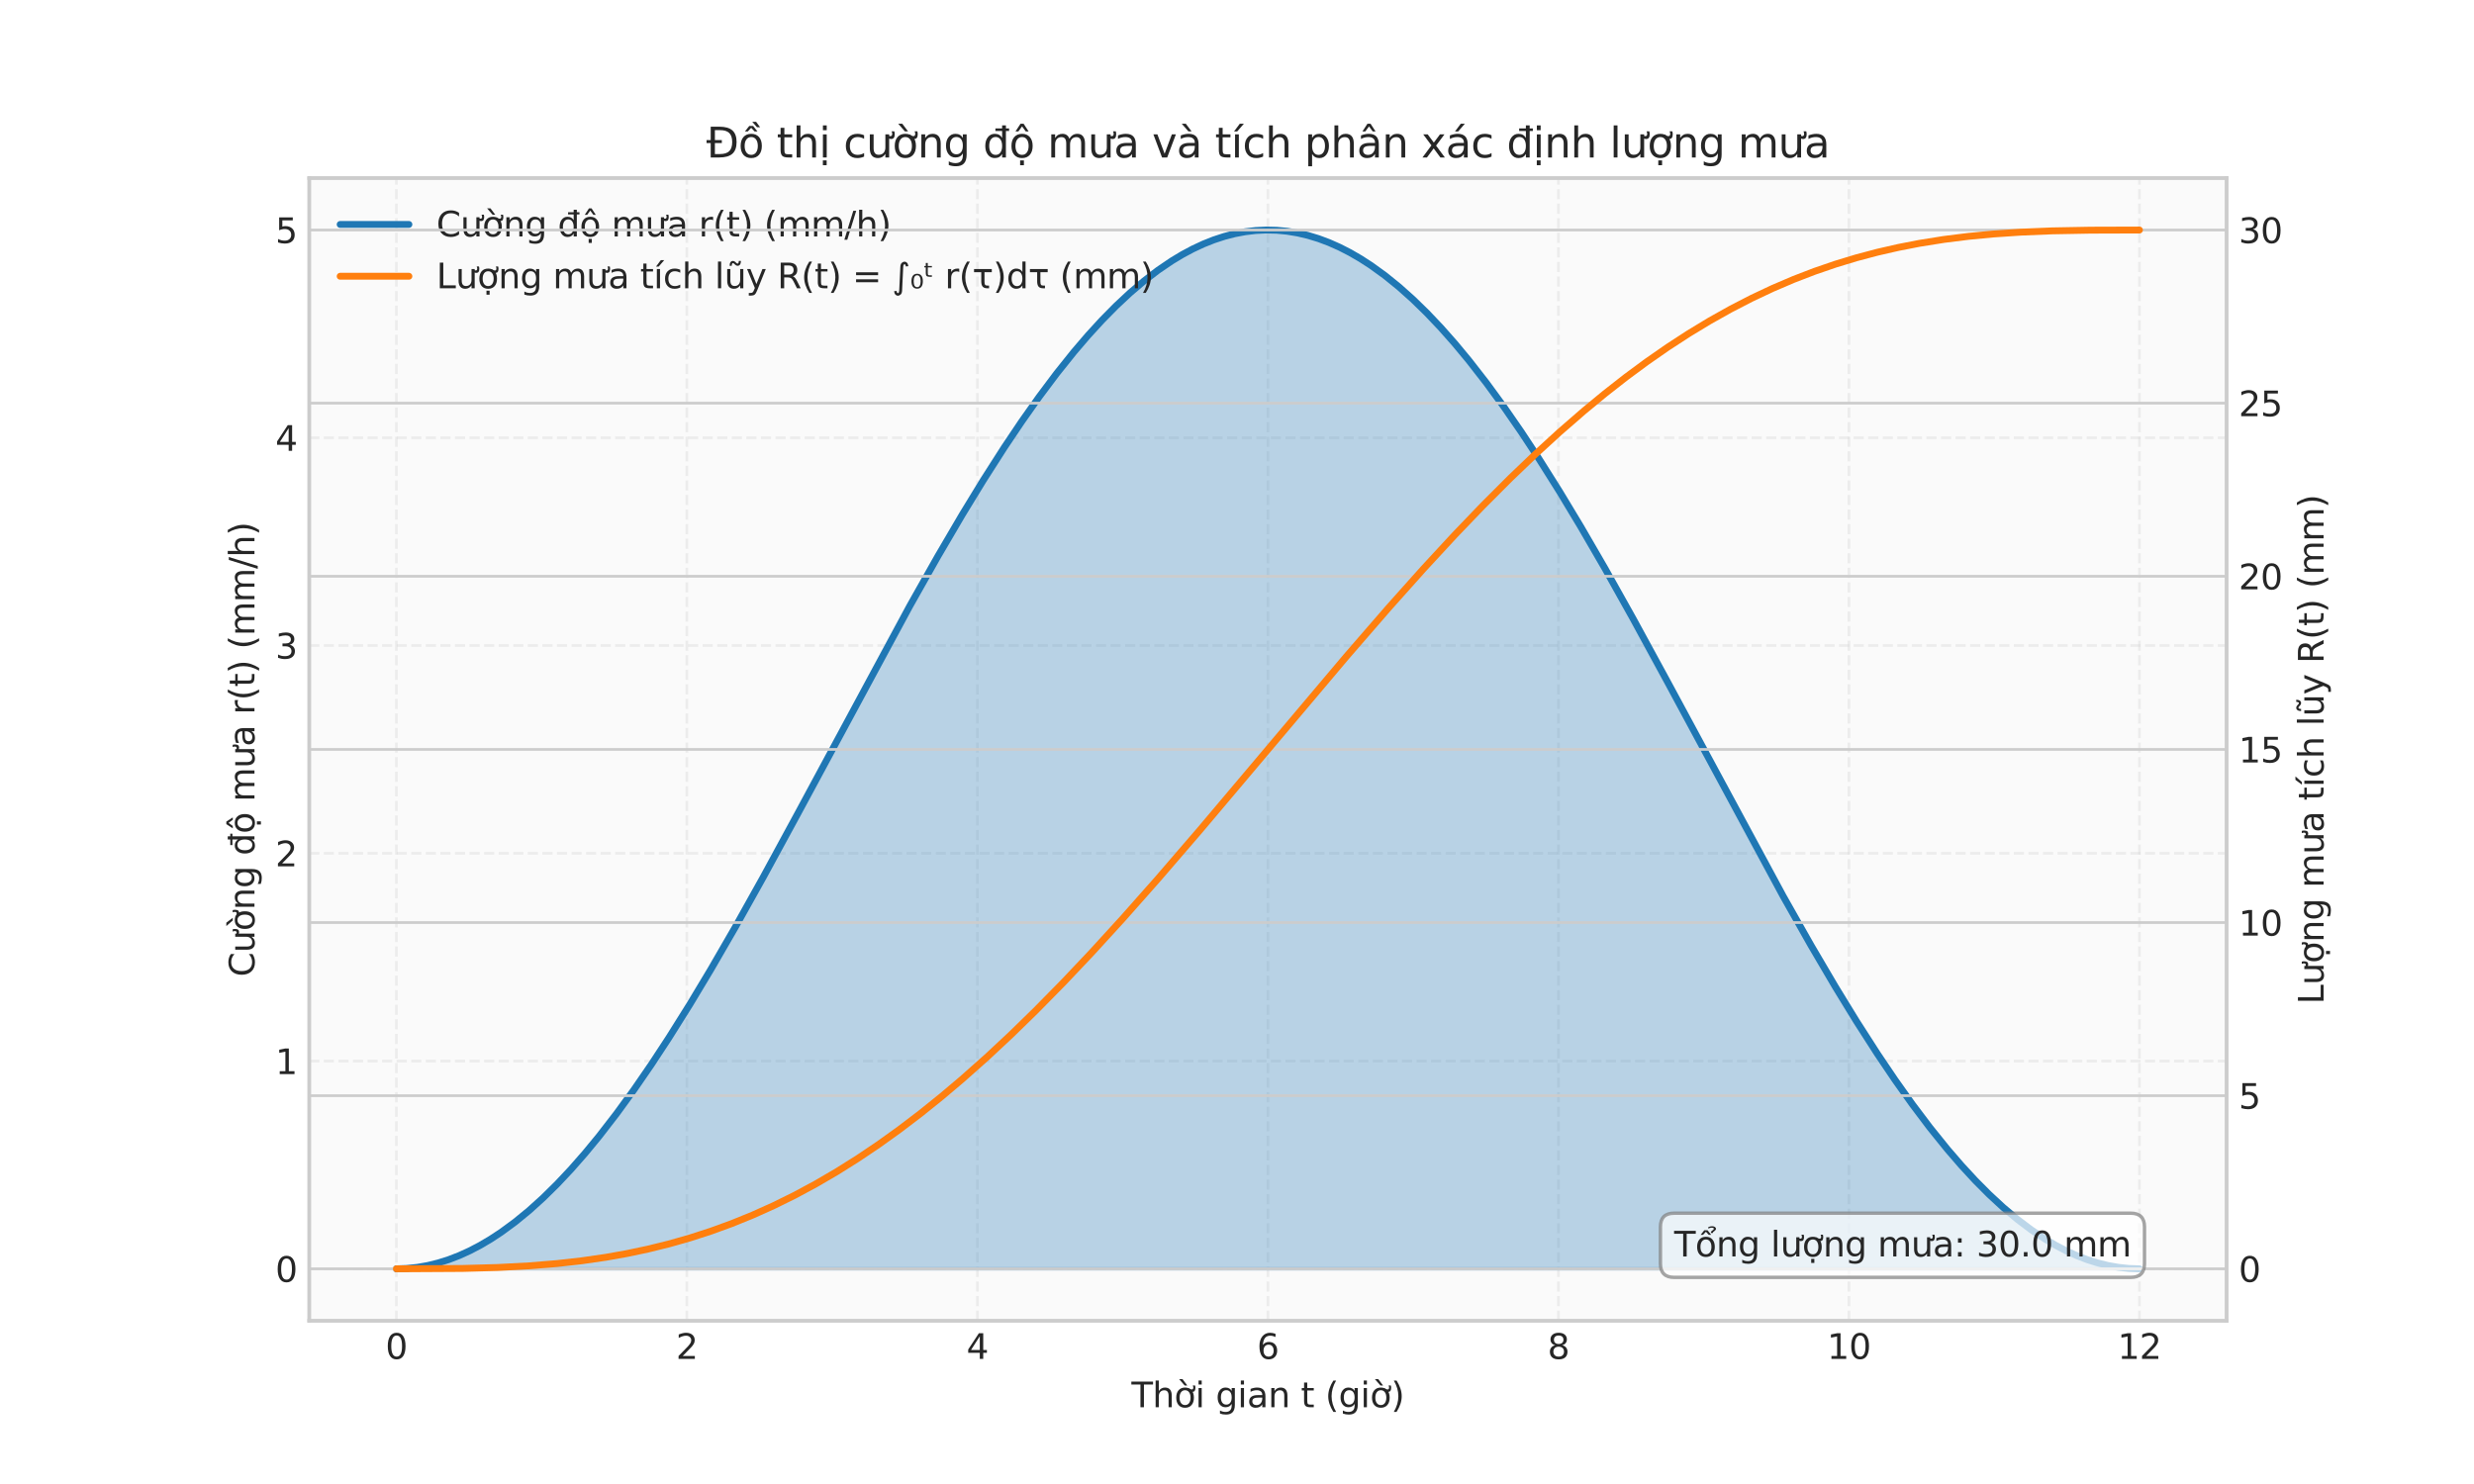 <?xml version="1.0" encoding="utf-8" standalone="no"?>
<!DOCTYPE svg PUBLIC "-//W3C//DTD SVG 1.1//EN"
  "http://www.w3.org/Graphics/SVG/1.1/DTD/svg11.dtd">
<svg xmlns:xlink="http://www.w3.org/1999/xlink" width="720pt" height="432pt" viewBox="0 0 720 432" xmlns="http://www.w3.org/2000/svg" version="1.1">
 <defs>
  <style type="text/css">*{stroke-linejoin: round; stroke-linecap: butt}</style>
 </defs>
 <g id="figure_1">
  <g id="patch_1">
   <path d="M 0 432 
L 720 432 
L 720 0 
L 0 0 
z
" style="fill: #ffffff"/>
  </g>
  <g id="axes_1">
   <g id="patch_2">
    <path d="M 90 384.48 
L 648 384.48 
L 648 51.84 
L 90 51.84 
z
" style="fill: #fafafa"/>
   </g>
   <g id="matplotlib.axis_1">
    <g id="xtick_1">
     <g id="line2d_1">
      <path d="M 115.364 384.48 
L 115.364 51.84 
" clip-path="url(#p63e121a223)" style="fill: none; stroke-dasharray: 2.96,1.28; stroke-dashoffset: 0; stroke: #cccccc; stroke-opacity: 0.3; stroke-width: 0.8"/>
     </g>
     <g id="line2d_2"/>
     <g id="text_1">
      <!-- 0 -->
      <g style="fill: #262626" transform="translate(112.182 395.578) scale(0.1 -0.1)">
       <defs>
        <path id="DejaVuSans-30" d="M 2034 4250 
Q 1547 4250 1301 3770 
Q 1056 3291 1056 2328 
Q 1056 1369 1301 889 
Q 1547 409 2034 409 
Q 2525 409 2770 889 
Q 3016 1369 3016 2328 
Q 3016 3291 2770 3770 
Q 2525 4250 2034 4250 
z
M 2034 4750 
Q 2819 4750 3233 4129 
Q 3647 3509 3647 2328 
Q 3647 1150 3233 529 
Q 2819 -91 2034 -91 
Q 1250 -91 836 529 
Q 422 1150 422 2328 
Q 422 3509 836 4129 
Q 1250 4750 2034 4750 
z
" transform="scale(0.016)"/>
       </defs>
       <use xlink:href="#DejaVuSans-30"/>
      </g>
     </g>
    </g>
    <g id="xtick_2">
     <g id="line2d_3">
      <path d="M 199.909 384.48 
L 199.909 51.84 
" clip-path="url(#p63e121a223)" style="fill: none; stroke-dasharray: 2.96,1.28; stroke-dashoffset: 0; stroke: #cccccc; stroke-opacity: 0.3; stroke-width: 0.8"/>
     </g>
     <g id="line2d_4"/>
     <g id="text_2">
      <!-- 2 -->
      <g style="fill: #262626" transform="translate(196.728 395.578) scale(0.1 -0.1)">
       <defs>
        <path id="DejaVuSans-32" d="M 1228 531 
L 3431 531 
L 3431 0 
L 469 0 
L 469 531 
Q 828 903 1448 1529 
Q 2069 2156 2228 2338 
Q 2531 2678 2651 2914 
Q 2772 3150 2772 3378 
Q 2772 3750 2511 3984 
Q 2250 4219 1831 4219 
Q 1534 4219 1204 4116 
Q 875 4013 500 3803 
L 500 4441 
Q 881 4594 1212 4672 
Q 1544 4750 1819 4750 
Q 2544 4750 2975 4387 
Q 3406 4025 3406 3419 
Q 3406 3131 3298 2873 
Q 3191 2616 2906 2266 
Q 2828 2175 2409 1742 
Q 1991 1309 1228 531 
z
" transform="scale(0.016)"/>
       </defs>
       <use xlink:href="#DejaVuSans-32"/>
      </g>
     </g>
    </g>
    <g id="xtick_3">
     <g id="line2d_5">
      <path d="M 284.455 384.48 
L 284.455 51.84 
" clip-path="url(#p63e121a223)" style="fill: none; stroke-dasharray: 2.96,1.28; stroke-dashoffset: 0; stroke: #cccccc; stroke-opacity: 0.3; stroke-width: 0.8"/>
     </g>
     <g id="line2d_6"/>
     <g id="text_3">
      <!-- 4 -->
      <g style="fill: #262626" transform="translate(281.273 395.578) scale(0.1 -0.1)">
       <defs>
        <path id="DejaVuSans-34" d="M 2419 4116 
L 825 1625 
L 2419 1625 
L 2419 4116 
z
M 2253 4666 
L 3047 4666 
L 3047 1625 
L 3713 1625 
L 3713 1100 
L 3047 1100 
L 3047 0 
L 2419 0 
L 2419 1100 
L 313 1100 
L 313 1709 
L 2253 4666 
z
" transform="scale(0.016)"/>
       </defs>
       <use xlink:href="#DejaVuSans-34"/>
      </g>
     </g>
    </g>
    <g id="xtick_4">
     <g id="line2d_7">
      <path d="M 369 384.48 
L 369 51.84 
" clip-path="url(#p63e121a223)" style="fill: none; stroke-dasharray: 2.96,1.28; stroke-dashoffset: 0; stroke: #cccccc; stroke-opacity: 0.3; stroke-width: 0.8"/>
     </g>
     <g id="line2d_8"/>
     <g id="text_4">
      <!-- 6 -->
      <g style="fill: #262626" transform="translate(365.819 395.578) scale(0.1 -0.1)">
       <defs>
        <path id="DejaVuSans-36" d="M 2113 2584 
Q 1688 2584 1439 2293 
Q 1191 2003 1191 1497 
Q 1191 994 1439 701 
Q 1688 409 2113 409 
Q 2538 409 2786 701 
Q 3034 994 3034 1497 
Q 3034 2003 2786 2293 
Q 2538 2584 2113 2584 
z
M 3366 4563 
L 3366 3988 
Q 3128 4100 2886 4159 
Q 2644 4219 2406 4219 
Q 1781 4219 1451 3797 
Q 1122 3375 1075 2522 
Q 1259 2794 1537 2939 
Q 1816 3084 2150 3084 
Q 2853 3084 3261 2657 
Q 3669 2231 3669 1497 
Q 3669 778 3244 343 
Q 2819 -91 2113 -91 
Q 1303 -91 875 529 
Q 447 1150 447 2328 
Q 447 3434 972 4092 
Q 1497 4750 2381 4750 
Q 2619 4750 2861 4703 
Q 3103 4656 3366 4563 
z
" transform="scale(0.016)"/>
       </defs>
       <use xlink:href="#DejaVuSans-36"/>
      </g>
     </g>
    </g>
    <g id="xtick_5">
     <g id="line2d_9">
      <path d="M 453.545 384.48 
L 453.545 51.84 
" clip-path="url(#p63e121a223)" style="fill: none; stroke-dasharray: 2.96,1.28; stroke-dashoffset: 0; stroke: #cccccc; stroke-opacity: 0.3; stroke-width: 0.8"/>
     </g>
     <g id="line2d_10"/>
     <g id="text_5">
      <!-- 8 -->
      <g style="fill: #262626" transform="translate(450.364 395.578) scale(0.1 -0.1)">
       <defs>
        <path id="DejaVuSans-38" d="M 2034 2216 
Q 1584 2216 1326 1975 
Q 1069 1734 1069 1313 
Q 1069 891 1326 650 
Q 1584 409 2034 409 
Q 2484 409 2743 651 
Q 3003 894 3003 1313 
Q 3003 1734 2745 1975 
Q 2488 2216 2034 2216 
z
M 1403 2484 
Q 997 2584 770 2862 
Q 544 3141 544 3541 
Q 544 4100 942 4425 
Q 1341 4750 2034 4750 
Q 2731 4750 3128 4425 
Q 3525 4100 3525 3541 
Q 3525 3141 3298 2862 
Q 3072 2584 2669 2484 
Q 3125 2378 3379 2068 
Q 3634 1759 3634 1313 
Q 3634 634 3220 271 
Q 2806 -91 2034 -91 
Q 1263 -91 848 271 
Q 434 634 434 1313 
Q 434 1759 690 2068 
Q 947 2378 1403 2484 
z
M 1172 3481 
Q 1172 3119 1398 2916 
Q 1625 2713 2034 2713 
Q 2441 2713 2670 2916 
Q 2900 3119 2900 3481 
Q 2900 3844 2670 4047 
Q 2441 4250 2034 4250 
Q 1625 4250 1398 4047 
Q 1172 3844 1172 3481 
z
" transform="scale(0.016)"/>
       </defs>
       <use xlink:href="#DejaVuSans-38"/>
      </g>
     </g>
    </g>
    <g id="xtick_6">
     <g id="line2d_11">
      <path d="M 538.091 384.48 
L 538.091 51.84 
" clip-path="url(#p63e121a223)" style="fill: none; stroke-dasharray: 2.96,1.28; stroke-dashoffset: 0; stroke: #cccccc; stroke-opacity: 0.3; stroke-width: 0.8"/>
     </g>
     <g id="line2d_12"/>
     <g id="text_6">
      <!-- 10 -->
      <g style="fill: #262626" transform="translate(531.728 395.578) scale(0.1 -0.1)">
       <defs>
        <path id="DejaVuSans-31" d="M 794 531 
L 1825 531 
L 1825 4091 
L 703 3866 
L 703 4441 
L 1819 4666 
L 2450 4666 
L 2450 531 
L 3481 531 
L 3481 0 
L 794 0 
L 794 531 
z
" transform="scale(0.016)"/>
       </defs>
       <use xlink:href="#DejaVuSans-31"/>
       <use xlink:href="#DejaVuSans-30" transform="translate(63.623 0)"/>
      </g>
     </g>
    </g>
    <g id="xtick_7">
     <g id="line2d_13">
      <path d="M 622.636 384.48 
L 622.636 51.84 
" clip-path="url(#p63e121a223)" style="fill: none; stroke-dasharray: 2.96,1.28; stroke-dashoffset: 0; stroke: #cccccc; stroke-opacity: 0.3; stroke-width: 0.8"/>
     </g>
     <g id="line2d_14"/>
     <g id="text_7">
      <!-- 12 -->
      <g style="fill: #262626" transform="translate(616.274 395.578) scale(0.1 -0.1)">
       <use xlink:href="#DejaVuSans-31"/>
       <use xlink:href="#DejaVuSans-32" transform="translate(63.623 0)"/>
      </g>
     </g>
    </g>
    <g id="text_8">
     <!-- Thời gian t (giờ) -->
     <g style="fill: #262626" transform="translate(329.281 409.657) scale(0.1 -0.1)">
      <defs>
       <path id="DejaVuSans-54" d="M -19 4666 
L 3928 4666 
L 3928 4134 
L 2272 4134 
L 2272 0 
L 1638 0 
L 1638 4134 
L -19 4134 
L -19 4666 
z
" transform="scale(0.016)"/>
       <path id="DejaVuSans-68" d="M 3513 2113 
L 3513 0 
L 2938 0 
L 2938 2094 
Q 2938 2591 2744 2837 
Q 2550 3084 2163 3084 
Q 1697 3084 1428 2787 
Q 1159 2491 1159 1978 
L 1159 0 
L 581 0 
L 581 4863 
L 1159 4863 
L 1159 2956 
Q 1366 3272 1645 3428 
Q 1925 3584 2291 3584 
Q 2894 3584 3203 3211 
Q 3513 2838 3513 2113 
z
" transform="scale(0.016)"/>
       <path id="DejaVuSans-1edd" d="M 1507 5119 
L 2388 3950 
L 1910 3950 
L 891 5119 
L 1507 5119 
z
M 2622 3136 
L 2622 3508 
Q 2813 3367 2950 3300 
Q 3088 3233 3185 3233 
Q 3328 3233 3400 3319 
Q 3472 3405 3472 3573 
Q 3472 3673 3448 3770 
Q 3425 3867 3378 3964 
L 3794 3964 
Q 3825 3845 3840 3739 
Q 3856 3633 3856 3539 
Q 3856 3158 3720 2978 
Q 3585 2798 3294 2798 
Q 3144 2798 2980 2881 
Q 2816 2964 2622 3136 
z
M 1975 3097 
Q 1513 3097 1244 2736 
Q 975 2375 975 1747 
Q 975 1119 1242 758 
Q 1510 397 1975 397 
Q 2435 397 2703 759 
Q 2972 1122 2972 1747 
Q 2972 2369 2703 2733 
Q 2435 3097 1975 3097 
z
M 1975 3584 
Q 2725 3584 3153 3096 
Q 3582 2609 3582 1747 
Q 3582 888 3153 398 
Q 2725 -91 1975 -91 
Q 1222 -91 795 398 
Q 369 888 369 1747 
Q 369 2609 795 3096 
Q 1222 3584 1975 3584 
z
" transform="scale(0.016)"/>
       <path id="DejaVuSans-69" d="M 603 3500 
L 1178 3500 
L 1178 0 
L 603 0 
L 603 3500 
z
M 603 4863 
L 1178 4863 
L 1178 4134 
L 603 4134 
L 603 4863 
z
" transform="scale(0.016)"/>
       <path id="DejaVuSans-20" transform="scale(0.016)"/>
       <path id="DejaVuSans-67" d="M 2906 1791 
Q 2906 2416 2648 2759 
Q 2391 3103 1925 3103 
Q 1463 3103 1205 2759 
Q 947 2416 947 1791 
Q 947 1169 1205 825 
Q 1463 481 1925 481 
Q 2391 481 2648 825 
Q 2906 1169 2906 1791 
z
M 3481 434 
Q 3481 -459 3084 -895 
Q 2688 -1331 1869 -1331 
Q 1566 -1331 1297 -1286 
Q 1028 -1241 775 -1147 
L 775 -588 
Q 1028 -725 1275 -790 
Q 1522 -856 1778 -856 
Q 2344 -856 2625 -561 
Q 2906 -266 2906 331 
L 2906 616 
Q 2728 306 2450 153 
Q 2172 0 1784 0 
Q 1141 0 747 490 
Q 353 981 353 1791 
Q 353 2603 747 3093 
Q 1141 3584 1784 3584 
Q 2172 3584 2450 3431 
Q 2728 3278 2906 2969 
L 2906 3500 
L 3481 3500 
L 3481 434 
z
" transform="scale(0.016)"/>
       <path id="DejaVuSans-61" d="M 2194 1759 
Q 1497 1759 1228 1600 
Q 959 1441 959 1056 
Q 959 750 1161 570 
Q 1363 391 1709 391 
Q 2188 391 2477 730 
Q 2766 1069 2766 1631 
L 2766 1759 
L 2194 1759 
z
M 3341 1997 
L 3341 0 
L 2766 0 
L 2766 531 
Q 2569 213 2275 61 
Q 1981 -91 1556 -91 
Q 1019 -91 701 211 
Q 384 513 384 1019 
Q 384 1609 779 1909 
Q 1175 2209 1959 2209 
L 2766 2209 
L 2766 2266 
Q 2766 2663 2505 2880 
Q 2244 3097 1772 3097 
Q 1472 3097 1187 3025 
Q 903 2953 641 2809 
L 641 3341 
Q 956 3463 1253 3523 
Q 1550 3584 1831 3584 
Q 2591 3584 2966 3190 
Q 3341 2797 3341 1997 
z
" transform="scale(0.016)"/>
       <path id="DejaVuSans-6e" d="M 3513 2113 
L 3513 0 
L 2938 0 
L 2938 2094 
Q 2938 2591 2744 2837 
Q 2550 3084 2163 3084 
Q 1697 3084 1428 2787 
Q 1159 2491 1159 1978 
L 1159 0 
L 581 0 
L 581 3500 
L 1159 3500 
L 1159 2956 
Q 1366 3272 1645 3428 
Q 1925 3584 2291 3584 
Q 2894 3584 3203 3211 
Q 3513 2838 3513 2113 
z
" transform="scale(0.016)"/>
       <path id="DejaVuSans-74" d="M 1172 4494 
L 1172 3500 
L 2356 3500 
L 2356 3053 
L 1172 3053 
L 1172 1153 
Q 1172 725 1289 603 
Q 1406 481 1766 481 
L 2356 481 
L 2356 0 
L 1766 0 
Q 1100 0 847 248 
Q 594 497 594 1153 
L 594 3053 
L 172 3053 
L 172 3500 
L 594 3500 
L 594 4494 
L 1172 4494 
z
" transform="scale(0.016)"/>
       <path id="DejaVuSans-28" d="M 1984 4856 
Q 1566 4138 1362 3434 
Q 1159 2731 1159 2009 
Q 1159 1288 1364 580 
Q 1569 -128 1984 -844 
L 1484 -844 
Q 1016 -109 783 600 
Q 550 1309 550 2009 
Q 550 2706 781 3412 
Q 1013 4119 1484 4856 
L 1984 4856 
z
" transform="scale(0.016)"/>
       <path id="DejaVuSans-29" d="M 513 4856 
L 1013 4856 
Q 1481 4119 1714 3412 
Q 1947 2706 1947 2009 
Q 1947 1309 1714 600 
Q 1481 -109 1013 -844 
L 513 -844 
Q 928 -128 1133 580 
Q 1338 1288 1338 2009 
Q 1338 2731 1133 3434 
Q 928 4138 513 4856 
z
" transform="scale(0.016)"/>
      </defs>
      <use xlink:href="#DejaVuSans-54"/>
      <use xlink:href="#DejaVuSans-68" transform="translate(61.084 0)"/>
      <use xlink:href="#DejaVuSans-1edd" transform="translate(124.463 0)"/>
      <use xlink:href="#DejaVuSans-69" transform="translate(185.645 0)"/>
      <use xlink:href="#DejaVuSans-20" transform="translate(213.428 0)"/>
      <use xlink:href="#DejaVuSans-67" transform="translate(245.215 0)"/>
      <use xlink:href="#DejaVuSans-69" transform="translate(308.691 0)"/>
      <use xlink:href="#DejaVuSans-61" transform="translate(336.475 0)"/>
      <use xlink:href="#DejaVuSans-6e" transform="translate(397.754 0)"/>
      <use xlink:href="#DejaVuSans-20" transform="translate(461.133 0)"/>
      <use xlink:href="#DejaVuSans-74" transform="translate(492.92 0)"/>
      <use xlink:href="#DejaVuSans-20" transform="translate(532.129 0)"/>
      <use xlink:href="#DejaVuSans-28" transform="translate(563.916 0)"/>
      <use xlink:href="#DejaVuSans-67" transform="translate(602.93 0)"/>
      <use xlink:href="#DejaVuSans-69" transform="translate(666.406 0)"/>
      <use xlink:href="#DejaVuSans-1edd" transform="translate(694.189 0)"/>
      <use xlink:href="#DejaVuSans-29" transform="translate(755.371 0)"/>
     </g>
    </g>
   </g>
   <g id="matplotlib.axis_2">
    <g id="ytick_1">
     <g id="line2d_15">
      <path d="M 90 369.36 
L 648 369.36 
" clip-path="url(#p63e121a223)" style="fill: none; stroke-dasharray: 2.96,1.28; stroke-dashoffset: 0; stroke: #cccccc; stroke-opacity: 0.3; stroke-width: 0.8"/>
     </g>
     <g id="line2d_16"/>
     <g id="text_9">
      <!-- 0 -->
      <g style="fill: #262626" transform="translate(80.138 373.159) scale(0.1 -0.1)">
       <use xlink:href="#DejaVuSans-30"/>
      </g>
     </g>
    </g>
    <g id="ytick_2">
     <g id="line2d_17">
      <path d="M 90 308.879 
L 648 308.879 
" clip-path="url(#p63e121a223)" style="fill: none; stroke-dasharray: 2.96,1.28; stroke-dashoffset: 0; stroke: #cccccc; stroke-opacity: 0.3; stroke-width: 0.8"/>
     </g>
     <g id="line2d_18"/>
     <g id="text_10">
      <!-- 1 -->
      <g style="fill: #262626" transform="translate(80.138 312.679) scale(0.1 -0.1)">
       <use xlink:href="#DejaVuSans-31"/>
      </g>
     </g>
    </g>
    <g id="ytick_3">
     <g id="line2d_19">
      <path d="M 90 248.399 
L 648 248.399 
" clip-path="url(#p63e121a223)" style="fill: none; stroke-dasharray: 2.96,1.28; stroke-dashoffset: 0; stroke: #cccccc; stroke-opacity: 0.3; stroke-width: 0.8"/>
     </g>
     <g id="line2d_20"/>
     <g id="text_11">
      <!-- 2 -->
      <g style="fill: #262626" transform="translate(80.138 252.198) scale(0.1 -0.1)">
       <use xlink:href="#DejaVuSans-32"/>
      </g>
     </g>
    </g>
    <g id="ytick_4">
     <g id="line2d_21">
      <path d="M 90 187.918 
L 648 187.918 
" clip-path="url(#p63e121a223)" style="fill: none; stroke-dasharray: 2.96,1.28; stroke-dashoffset: 0; stroke: #cccccc; stroke-opacity: 0.3; stroke-width: 0.8"/>
     </g>
     <g id="line2d_22"/>
     <g id="text_12">
      <!-- 3 -->
      <g style="fill: #262626" transform="translate(80.138 191.717) scale(0.1 -0.1)">
       <defs>
        <path id="DejaVuSans-33" d="M 2597 2516 
Q 3050 2419 3304 2112 
Q 3559 1806 3559 1356 
Q 3559 666 3084 287 
Q 2609 -91 1734 -91 
Q 1441 -91 1130 -33 
Q 819 25 488 141 
L 488 750 
Q 750 597 1062 519 
Q 1375 441 1716 441 
Q 2309 441 2620 675 
Q 2931 909 2931 1356 
Q 2931 1769 2642 2001 
Q 2353 2234 1838 2234 
L 1294 2234 
L 1294 2753 
L 1863 2753 
Q 2328 2753 2575 2939 
Q 2822 3125 2822 3475 
Q 2822 3834 2567 4026 
Q 2313 4219 1838 4219 
Q 1578 4219 1281 4162 
Q 984 4106 628 3988 
L 628 4550 
Q 988 4650 1302 4700 
Q 1616 4750 1894 4750 
Q 2613 4750 3031 4423 
Q 3450 4097 3450 3541 
Q 3450 3153 3228 2886 
Q 3006 2619 2597 2516 
z
" transform="scale(0.016)"/>
       </defs>
       <use xlink:href="#DejaVuSans-33"/>
      </g>
     </g>
    </g>
    <g id="ytick_5">
     <g id="line2d_23">
      <path d="M 90 127.438 
L 648 127.438 
" clip-path="url(#p63e121a223)" style="fill: none; stroke-dasharray: 2.96,1.28; stroke-dashoffset: 0; stroke: #cccccc; stroke-opacity: 0.3; stroke-width: 0.8"/>
     </g>
     <g id="line2d_24"/>
     <g id="text_13">
      <!-- 4 -->
      <g style="fill: #262626" transform="translate(80.138 131.237) scale(0.1 -0.1)">
       <use xlink:href="#DejaVuSans-34"/>
      </g>
     </g>
    </g>
    <g id="ytick_6">
     <g id="line2d_25">
      <path d="M 90 66.957 
L 648 66.957 
" clip-path="url(#p63e121a223)" style="fill: none; stroke-dasharray: 2.96,1.28; stroke-dashoffset: 0; stroke: #cccccc; stroke-opacity: 0.3; stroke-width: 0.8"/>
     </g>
     <g id="line2d_26"/>
     <g id="text_14">
      <!-- 5 -->
      <g style="fill: #262626" transform="translate(80.138 70.756) scale(0.1 -0.1)">
       <defs>
        <path id="DejaVuSans-35" d="M 691 4666 
L 3169 4666 
L 3169 4134 
L 1269 4134 
L 1269 2991 
Q 1406 3038 1543 3061 
Q 1681 3084 1819 3084 
Q 2600 3084 3056 2656 
Q 3513 2228 3513 1497 
Q 3513 744 3044 326 
Q 2575 -91 1722 -91 
Q 1428 -91 1123 -41 
Q 819 9 494 109 
L 494 744 
Q 775 591 1075 516 
Q 1375 441 1709 441 
Q 2250 441 2565 725 
Q 2881 1009 2881 1497 
Q 2881 1984 2565 2268 
Q 2250 2553 1709 2553 
Q 1456 2553 1204 2497 
Q 953 2441 691 2322 
L 691 4666 
z
" transform="scale(0.016)"/>
       </defs>
       <use xlink:href="#DejaVuSans-35"/>
      </g>
     </g>
    </g>
    <g id="text_15">
     <!-- Cường độ mưa r(t) (mm/h) -->
     <g style="fill: #262626" transform="translate(74.058 284.328) rotate(-90) scale(0.1 -0.1)">
      <defs>
       <path id="DejaVuSans-43" d="M 4122 4306 
L 4122 3641 
Q 3803 3938 3442 4084 
Q 3081 4231 2675 4231 
Q 1875 4231 1450 3742 
Q 1025 3253 1025 2328 
Q 1025 1406 1450 917 
Q 1875 428 2675 428 
Q 3081 428 3442 575 
Q 3803 722 4122 1019 
L 4122 359 
Q 3791 134 3420 21 
Q 3050 -91 2638 -91 
Q 1578 -91 968 557 
Q 359 1206 359 2328 
Q 359 3453 968 4101 
Q 1578 4750 2638 4750 
Q 3056 4750 3426 4639 
Q 3797 4528 4122 4306 
z
" transform="scale(0.016)"/>
       <path id="DejaVuSans-1b0" d="M 3094 3136 
L 3094 3508 
Q 3285 3367 3422 3300 
Q 3560 3233 3657 3233 
Q 3800 3233 3872 3319 
Q 3944 3405 3944 3573 
Q 3944 3673 3920 3770 
Q 3897 3867 3850 3964 
L 4266 3964 
Q 4297 3845 4312 3739 
Q 4328 3633 4328 3539 
Q 4328 3158 4192 2978 
Q 4057 2798 3766 2798 
Q 3616 2798 3452 2881 
Q 3288 2964 3094 3136 
z
M 552 1381 
L 552 3500 
L 1127 3500 
L 1127 1403 
Q 1127 906 1320 657 
Q 1514 409 1902 409 
Q 2367 409 2637 706 
Q 2908 1003 2908 1516 
L 2908 3500 
L 3483 3500 
L 3483 0 
L 2908 0 
L 2908 538 
Q 2699 219 2422 64 
Q 2146 -91 1780 -91 
Q 1177 -91 864 284 
Q 552 659 552 1381 
z
M 1999 3584 
L 1999 3584 
z
" transform="scale(0.016)"/>
       <path id="DejaVuSans-111" d="M 2906 2969 
L 2906 4013 
L 1888 4013 
L 1888 4403 
L 2906 4403 
L 2906 4863 
L 3481 4863 
L 3481 4403 
L 3963 4403 
L 3963 4013 
L 3481 4013 
L 3481 0 
L 2906 0 
L 2906 525 
Q 2725 213 2448 61 
Q 2172 -91 1784 -91 
Q 1150 -91 751 415 
Q 353 922 353 1747 
Q 353 2572 751 3078 
Q 1150 3584 1784 3584 
Q 2172 3584 2448 3432 
Q 2725 3281 2906 2969 
z
M 947 1747 
Q 947 1113 1208 752 
Q 1469 391 1925 391 
Q 2381 391 2643 752 
Q 2906 1113 2906 1747 
Q 2906 2381 2643 2742 
Q 2381 3103 1925 3103 
Q 1469 3103 1208 2742 
Q 947 2381 947 1747 
z
" transform="scale(0.016)"/>
       <path id="DejaVuSans-1ed9" d="M 1666 -441 
L 2241 -441 
L 2241 -1172 
L 1666 -1172 
L 1666 -441 
z
M 1959 3097 
Q 1497 3097 1228 2736 
Q 959 2375 959 1747 
Q 959 1119 1226 758 
Q 1494 397 1959 397 
Q 2419 397 2687 759 
Q 2956 1122 2956 1747 
Q 2956 2369 2687 2733 
Q 2419 3097 1959 3097 
z
M 1959 3584 
Q 2709 3584 3137 3096 
Q 3566 2609 3566 1747 
Q 3566 888 3137 398 
Q 2709 -91 1959 -91 
Q 1206 -91 779 398 
Q 353 888 353 1747 
Q 353 2609 779 3096 
Q 1206 3584 1959 3584 
z
M 1666 -441 
L 2241 -441 
L 2241 -1172 
L 1666 -1172 
L 1666 -441 
z
M 1729 5119 
L 2191 5119 
L 2957 3944 
L 2523 3944 
L 1960 4709 
L 1398 3944 
L 963 3944 
L 1729 5119 
z
" transform="scale(0.016)"/>
       <path id="DejaVuSans-6d" d="M 3328 2828 
Q 3544 3216 3844 3400 
Q 4144 3584 4550 3584 
Q 5097 3584 5394 3201 
Q 5691 2819 5691 2113 
L 5691 0 
L 5113 0 
L 5113 2094 
Q 5113 2597 4934 2840 
Q 4756 3084 4391 3084 
Q 3944 3084 3684 2787 
Q 3425 2491 3425 1978 
L 3425 0 
L 2847 0 
L 2847 2094 
Q 2847 2600 2669 2842 
Q 2491 3084 2119 3084 
Q 1678 3084 1418 2786 
Q 1159 2488 1159 1978 
L 1159 0 
L 581 0 
L 581 3500 
L 1159 3500 
L 1159 2956 
Q 1356 3278 1631 3431 
Q 1906 3584 2284 3584 
Q 2666 3584 2933 3390 
Q 3200 3197 3328 2828 
z
" transform="scale(0.016)"/>
       <path id="DejaVuSans-72" d="M 2631 2963 
Q 2534 3019 2420 3045 
Q 2306 3072 2169 3072 
Q 1681 3072 1420 2755 
Q 1159 2438 1159 1844 
L 1159 0 
L 581 0 
L 581 3500 
L 1159 3500 
L 1159 2956 
Q 1341 3275 1631 3429 
Q 1922 3584 2338 3584 
Q 2397 3584 2469 3576 
Q 2541 3569 2628 3553 
L 2631 2963 
z
" transform="scale(0.016)"/>
       <path id="DejaVuSans-2f" d="M 1625 4666 
L 2156 4666 
L 531 -594 
L 0 -594 
L 1625 4666 
z
" transform="scale(0.016)"/>
      </defs>
      <use xlink:href="#DejaVuSans-43"/>
      <use xlink:href="#DejaVuSans-1b0" transform="translate(69.824 0)"/>
      <use xlink:href="#DejaVuSans-1edd" transform="translate(133.203 0)"/>
      <use xlink:href="#DejaVuSans-6e" transform="translate(194.385 0)"/>
      <use xlink:href="#DejaVuSans-67" transform="translate(257.764 0)"/>
      <use xlink:href="#DejaVuSans-20" transform="translate(321.24 0)"/>
      <use xlink:href="#DejaVuSans-111" transform="translate(353.027 0)"/>
      <use xlink:href="#DejaVuSans-1ed9" transform="translate(416.504 0)"/>
      <use xlink:href="#DejaVuSans-20" transform="translate(477.686 0)"/>
      <use xlink:href="#DejaVuSans-6d" transform="translate(509.473 0)"/>
      <use xlink:href="#DejaVuSans-1b0" transform="translate(606.885 0)"/>
      <use xlink:href="#DejaVuSans-61" transform="translate(670.264 0)"/>
      <use xlink:href="#DejaVuSans-20" transform="translate(731.543 0)"/>
      <use xlink:href="#DejaVuSans-72" transform="translate(763.33 0)"/>
      <use xlink:href="#DejaVuSans-28" transform="translate(804.443 0)"/>
      <use xlink:href="#DejaVuSans-74" transform="translate(843.457 0)"/>
      <use xlink:href="#DejaVuSans-29" transform="translate(882.666 0)"/>
      <use xlink:href="#DejaVuSans-20" transform="translate(921.68 0)"/>
      <use xlink:href="#DejaVuSans-28" transform="translate(953.467 0)"/>
      <use xlink:href="#DejaVuSans-6d" transform="translate(992.48 0)"/>
      <use xlink:href="#DejaVuSans-6d" transform="translate(1089.893 0)"/>
      <use xlink:href="#DejaVuSans-2f" transform="translate(1187.305 0)"/>
      <use xlink:href="#DejaVuSans-68" transform="translate(1220.996 0)"/>
      <use xlink:href="#DejaVuSans-29" transform="translate(1284.375 0)"/>
     </g>
    </g>
   </g>
   <g id="FillBetweenPolyCollection_1">
    <defs>
     <path id="me9949b72fd" d="M 115.364 -62.64 
L 115.364 -62.64 
L 116.38 -62.652 
L 117.397 -62.688 
L 118.413 -62.748 
L 119.43 -62.832 
L 120.447 -62.94 
L 121.463 -63.071 
L 122.48 -63.227 
L 123.496 -63.406 
L 124.513 -63.61 
L 125.529 -63.837 
L 126.546 -64.088 
L 127.563 -64.363 
L 128.579 -64.661 
L 129.596 -64.983 
L 130.612 -65.329 
L 131.629 -65.698 
L 132.645 -66.091 
L 133.662 -66.507 
L 134.679 -66.946 
L 135.695 -67.409 
L 136.712 -67.895 
L 137.728 -68.404 
L 138.745 -68.937 
L 139.762 -69.492 
L 140.778 -70.07 
L 141.795 -70.671 
L 142.811 -71.294 
L 143.828 -71.94 
L 144.844 -72.609 
L 145.861 -73.3 
L 146.878 -74.013 
L 147.894 -74.749 
L 148.911 -75.506 
L 149.927 -76.286 
L 150.944 -77.087 
L 151.96 -77.91 
L 152.977 -78.755 
L 153.994 -79.62 
L 155.01 -80.508 
L 156.027 -81.416 
L 157.043 -82.345 
L 158.06 -83.296 
L 159.077 -84.266 
L 160.093 -85.258 
L 161.11 -86.27 
L 162.126 -87.302 
L 163.143 -88.354 
L 164.159 -89.426 
L 165.176 -90.518 
L 166.193 -91.629 
L 167.209 -92.76 
L 168.226 -93.909 
L 169.242 -95.078 
L 170.259 -96.266 
L 171.275 -97.472 
L 172.292 -98.697 
L 173.309 -99.94 
L 174.325 -101.201 
L 175.342 -102.48 
L 176.358 -103.777 
L 177.375 -105.091 
L 178.392 -106.422 
L 179.408 -107.771 
L 180.425 -109.136 
L 181.441 -110.518 
L 182.458 -111.916 
L 183.474 -113.33 
L 184.491 -114.76 
L 185.508 -116.206 
L 186.524 -117.668 
L 187.541 -119.144 
L 188.557 -120.636 
L 189.574 -122.142 
L 190.59 -123.663 
L 191.607 -125.199 
L 192.624 -126.748 
L 193.64 -128.311 
L 194.657 -129.888 
L 195.673 -131.478 
L 196.69 -133.081 
L 197.707 -134.697 
L 198.723 -136.325 
L 199.74 -137.966 
L 200.756 -139.619 
L 201.773 -141.283 
L 202.789 -142.959 
L 203.806 -144.647 
L 204.823 -146.345 
L 205.839 -148.054 
L 206.856 -149.773 
L 207.872 -151.503 
L 208.889 -153.242 
L 209.905 -154.991 
L 210.922 -156.75 
L 211.939 -158.517 
L 212.955 -160.293 
L 213.972 -162.078 
L 214.988 -163.871 
L 216.005 -165.672 
L 217.021 -167.48 
L 218.038 -169.296 
L 219.055 -171.119 
L 220.071 -172.948 
L 221.088 -174.784 
L 222.104 -176.627 
L 223.121 -178.475 
L 224.138 -180.329 
L 225.154 -182.188 
L 226.171 -184.052 
L 227.187 -185.921 
L 228.204 -187.794 
L 229.22 -189.671 
L 230.237 -191.553 
L 231.254 -193.437 
L 232.27 -195.325 
L 233.287 -197.216 
L 234.303 -199.11 
L 235.32 -201.006 
L 236.336 -202.904 
L 237.353 -204.804 
L 238.37 -206.705 
L 239.386 -208.607 
L 240.403 -210.51 
L 241.419 -212.414 
L 242.436 -214.317 
L 243.453 -216.221 
L 244.469 -218.125 
L 245.486 -220.027 
L 246.502 -221.929 
L 247.519 -223.829 
L 248.535 -225.728 
L 249.552 -227.625 
L 250.569 -229.52 
L 251.585 -231.412 
L 252.602 -233.302 
L 253.618 -235.188 
L 254.635 -237.071 
L 255.651 -238.951 
L 256.668 -240.826 
L 257.685 -242.697 
L 258.701 -244.564 
L 259.718 -246.425 
L 260.734 -248.282 
L 261.751 -250.133 
L 262.768 -251.978 
L 263.784 -253.818 
L 264.801 -255.65 
L 265.817 -257.477 
L 266.834 -259.296 
L 267.85 -261.108 
L 268.867 -262.913 
L 269.884 -264.71 
L 270.9 -266.499 
L 271.917 -268.279 
L 272.933 -270.051 
L 273.95 -271.814 
L 274.966 -273.567 
L 275.983 -275.312 
L 277 -277.046 
L 278.016 -278.771 
L 279.033 -280.485 
L 280.049 -282.189 
L 281.066 -283.881 
L 282.083 -285.563 
L 283.099 -287.233 
L 284.116 -288.892 
L 285.132 -290.539 
L 286.149 -292.173 
L 287.165 -293.796 
L 288.182 -295.405 
L 289.199 -297.002 
L 290.215 -298.585 
L 291.232 -300.155 
L 292.248 -301.711 
L 293.265 -303.254 
L 294.281 -304.782 
L 295.298 -306.296 
L 296.315 -307.795 
L 297.331 -309.279 
L 298.348 -310.748 
L 299.364 -312.202 
L 300.381 -313.64 
L 301.398 -315.062 
L 302.414 -316.468 
L 303.431 -317.858 
L 304.447 -319.232 
L 305.464 -320.589 
L 306.48 -321.929 
L 307.497 -323.251 
L 308.514 -324.557 
L 309.53 -325.844 
L 310.547 -327.115 
L 311.563 -328.367 
L 312.58 -329.601 
L 313.596 -330.816 
L 314.613 -332.013 
L 315.63 -333.191 
L 316.646 -334.351 
L 317.663 -335.491 
L 318.679 -336.612 
L 319.696 -337.714 
L 320.713 -338.796 
L 321.729 -339.858 
L 322.746 -340.9 
L 323.762 -341.922 
L 324.779 -342.923 
L 325.795 -343.905 
L 326.812 -344.865 
L 327.829 -345.805 
L 328.845 -346.724 
L 329.862 -347.622 
L 330.878 -348.498 
L 331.895 -349.353 
L 332.911 -350.187 
L 333.928 -350.999 
L 334.945 -351.79 
L 335.961 -352.558 
L 336.978 -353.305 
L 337.994 -354.029 
L 339.011 -354.731 
L 340.028 -355.411 
L 341.044 -356.069 
L 342.061 -356.703 
L 343.077 -357.316 
L 344.094 -357.905 
L 345.11 -358.472 
L 346.127 -359.015 
L 347.144 -359.536 
L 348.16 -360.034 
L 349.177 -360.508 
L 350.193 -360.959 
L 351.21 -361.387 
L 352.226 -361.791 
L 353.243 -362.172 
L 354.26 -362.53 
L 355.276 -362.864 
L 356.293 -363.174 
L 357.309 -363.461 
L 358.326 -363.723 
L 359.343 -363.963 
L 360.359 -364.178 
L 361.376 -364.369 
L 362.392 -364.537 
L 363.409 -364.681 
L 364.425 -364.8 
L 365.442 -364.896 
L 366.459 -364.968 
L 367.475 -365.016 
L 368.492 -365.04 
L 369.508 -365.04 
L 370.525 -365.016 
L 371.541 -364.968 
L 372.558 -364.896 
L 373.575 -364.8 
L 374.591 -364.681 
L 375.608 -364.537 
L 376.624 -364.369 
L 377.641 -364.178 
L 378.657 -363.963 
L 379.674 -363.723 
L 380.691 -363.461 
L 381.707 -363.174 
L 382.724 -362.864 
L 383.74 -362.53 
L 384.757 -362.172 
L 385.774 -361.791 
L 386.79 -361.387 
L 387.807 -360.959 
L 388.823 -360.508 
L 389.84 -360.034 
L 390.856 -359.536 
L 391.873 -359.015 
L 392.89 -358.472 
L 393.906 -357.905 
L 394.923 -357.316 
L 395.939 -356.703 
L 396.956 -356.069 
L 397.972 -355.411 
L 398.989 -354.731 
L 400.006 -354.029 
L 401.022 -353.305 
L 402.039 -352.558 
L 403.055 -351.79 
L 404.072 -350.999 
L 405.089 -350.187 
L 406.105 -349.353 
L 407.122 -348.498 
L 408.138 -347.622 
L 409.155 -346.724 
L 410.171 -345.805 
L 411.188 -344.865 
L 412.205 -343.905 
L 413.221 -342.923 
L 414.238 -341.922 
L 415.254 -340.9 
L 416.271 -339.858 
L 417.287 -338.796 
L 418.304 -337.714 
L 419.321 -336.612 
L 420.337 -335.491 
L 421.354 -334.351 
L 422.37 -333.191 
L 423.387 -332.013 
L 424.404 -330.816 
L 425.42 -329.601 
L 426.437 -328.367 
L 427.453 -327.115 
L 428.47 -325.844 
L 429.486 -324.557 
L 430.503 -323.251 
L 431.52 -321.929 
L 432.536 -320.589 
L 433.553 -319.232 
L 434.569 -317.858 
L 435.586 -316.468 
L 436.602 -315.062 
L 437.619 -313.64 
L 438.636 -312.202 
L 439.652 -310.748 
L 440.669 -309.279 
L 441.685 -307.795 
L 442.702 -306.296 
L 443.719 -304.782 
L 444.735 -303.254 
L 445.752 -301.711 
L 446.768 -300.155 
L 447.785 -298.585 
L 448.801 -297.002 
L 449.818 -295.405 
L 450.835 -293.796 
L 451.851 -292.173 
L 452.868 -290.539 
L 453.884 -288.892 
L 454.901 -287.233 
L 455.917 -285.563 
L 456.934 -283.881 
L 457.951 -282.189 
L 458.967 -280.485 
L 459.984 -278.771 
L 461 -277.046 
L 462.017 -275.312 
L 463.034 -273.567 
L 464.05 -271.814 
L 465.067 -270.051 
L 466.083 -268.279 
L 467.1 -266.499 
L 468.116 -264.71 
L 469.133 -262.913 
L 470.15 -261.108 
L 471.166 -259.296 
L 472.183 -257.477 
L 473.199 -255.65 
L 474.216 -253.818 
L 475.232 -251.978 
L 476.249 -250.133 
L 477.266 -248.282 
L 478.282 -246.425 
L 479.299 -244.564 
L 480.315 -242.697 
L 481.332 -240.826 
L 482.349 -238.951 
L 483.365 -237.071 
L 484.382 -235.188 
L 485.398 -233.302 
L 486.415 -231.412 
L 487.431 -229.52 
L 488.448 -227.625 
L 489.465 -225.728 
L 490.481 -223.829 
L 491.498 -221.929 
L 492.514 -220.027 
L 493.531 -218.125 
L 494.547 -216.221 
L 495.564 -214.317 
L 496.581 -212.414 
L 497.597 -210.51 
L 498.614 -208.607 
L 499.63 -206.705 
L 500.647 -204.804 
L 501.664 -202.904 
L 502.68 -201.006 
L 503.697 -199.11 
L 504.713 -197.216 
L 505.73 -195.325 
L 506.746 -193.437 
L 507.763 -191.553 
L 508.78 -189.671 
L 509.796 -187.794 
L 510.813 -185.921 
L 511.829 -184.052 
L 512.846 -182.188 
L 513.862 -180.329 
L 514.879 -178.475 
L 515.896 -176.627 
L 516.912 -174.784 
L 517.929 -172.948 
L 518.945 -171.119 
L 519.962 -169.296 
L 520.979 -167.48 
L 521.995 -165.672 
L 523.012 -163.871 
L 524.028 -162.078 
L 525.045 -160.293 
L 526.061 -158.517 
L 527.078 -156.75 
L 528.095 -154.991 
L 529.111 -153.242 
L 530.128 -151.503 
L 531.144 -149.773 
L 532.161 -148.054 
L 533.177 -146.345 
L 534.194 -144.647 
L 535.211 -142.959 
L 536.227 -141.283 
L 537.244 -139.619 
L 538.26 -137.966 
L 539.277 -136.325 
L 540.293 -134.697 
L 541.31 -133.081 
L 542.327 -131.478 
L 543.343 -129.888 
L 544.36 -128.311 
L 545.376 -126.748 
L 546.393 -125.199 
L 547.41 -123.663 
L 548.426 -122.142 
L 549.443 -120.636 
L 550.459 -119.144 
L 551.476 -117.668 
L 552.492 -116.206 
L 553.509 -114.76 
L 554.526 -113.33 
L 555.542 -111.916 
L 556.559 -110.518 
L 557.575 -109.136 
L 558.592 -107.771 
L 559.608 -106.422 
L 560.625 -105.091 
L 561.642 -103.777 
L 562.658 -102.48 
L 563.675 -101.201 
L 564.691 -99.94 
L 565.708 -98.697 
L 566.725 -97.472 
L 567.741 -96.266 
L 568.758 -95.078 
L 569.774 -93.909 
L 570.791 -92.76 
L 571.807 -91.629 
L 572.824 -90.518 
L 573.841 -89.426 
L 574.857 -88.354 
L 575.874 -87.302 
L 576.89 -86.27 
L 577.907 -85.258 
L 578.923 -84.266 
L 579.94 -83.296 
L 580.957 -82.345 
L 581.973 -81.416 
L 582.99 -80.508 
L 584.006 -79.62 
L 585.023 -78.755 
L 586.04 -77.91 
L 587.056 -77.087 
L 588.073 -76.286 
L 589.089 -75.506 
L 590.106 -74.749 
L 591.122 -74.013 
L 592.139 -73.3 
L 593.156 -72.609 
L 594.172 -71.94 
L 595.189 -71.294 
L 596.205 -70.671 
L 597.222 -70.07 
L 598.238 -69.492 
L 599.255 -68.937 
L 600.272 -68.404 
L 601.288 -67.895 
L 602.305 -67.409 
L 603.321 -66.946 
L 604.338 -66.507 
L 605.355 -66.091 
L 606.371 -65.698 
L 607.388 -65.329 
L 608.404 -64.983 
L 609.421 -64.661 
L 610.437 -64.363 
L 611.454 -64.088 
L 612.471 -63.837 
L 613.487 -63.61 
L 614.504 -63.406 
L 615.52 -63.227 
L 616.537 -63.071 
L 617.553 -62.94 
L 618.57 -62.832 
L 619.587 -62.748 
L 620.603 -62.688 
L 621.62 -62.652 
L 622.636 -62.64 
L 622.636 -62.64 
L 622.636 -62.64 
L 621.62 -62.64 
L 620.603 -62.64 
L 619.587 -62.64 
L 618.57 -62.64 
L 617.553 -62.64 
L 616.537 -62.64 
L 615.52 -62.64 
L 614.504 -62.64 
L 613.487 -62.64 
L 612.471 -62.64 
L 611.454 -62.64 
L 610.437 -62.64 
L 609.421 -62.64 
L 608.404 -62.64 
L 607.388 -62.64 
L 606.371 -62.64 
L 605.355 -62.64 
L 604.338 -62.64 
L 603.321 -62.64 
L 602.305 -62.64 
L 601.288 -62.64 
L 600.272 -62.64 
L 599.255 -62.64 
L 598.238 -62.64 
L 597.222 -62.64 
L 596.205 -62.64 
L 595.189 -62.64 
L 594.172 -62.64 
L 593.156 -62.64 
L 592.139 -62.64 
L 591.122 -62.64 
L 590.106 -62.64 
L 589.089 -62.64 
L 588.073 -62.64 
L 587.056 -62.64 
L 586.04 -62.64 
L 585.023 -62.64 
L 584.006 -62.64 
L 582.99 -62.64 
L 581.973 -62.64 
L 580.957 -62.64 
L 579.94 -62.64 
L 578.923 -62.64 
L 577.907 -62.64 
L 576.89 -62.64 
L 575.874 -62.64 
L 574.857 -62.64 
L 573.841 -62.64 
L 572.824 -62.64 
L 571.807 -62.64 
L 570.791 -62.64 
L 569.774 -62.64 
L 568.758 -62.64 
L 567.741 -62.64 
L 566.725 -62.64 
L 565.708 -62.64 
L 564.691 -62.64 
L 563.675 -62.64 
L 562.658 -62.64 
L 561.642 -62.64 
L 560.625 -62.64 
L 559.608 -62.64 
L 558.592 -62.64 
L 557.575 -62.64 
L 556.559 -62.64 
L 555.542 -62.64 
L 554.526 -62.64 
L 553.509 -62.64 
L 552.492 -62.64 
L 551.476 -62.64 
L 550.459 -62.64 
L 549.443 -62.64 
L 548.426 -62.64 
L 547.41 -62.64 
L 546.393 -62.64 
L 545.376 -62.64 
L 544.36 -62.64 
L 543.343 -62.64 
L 542.327 -62.64 
L 541.31 -62.64 
L 540.293 -62.64 
L 539.277 -62.64 
L 538.26 -62.64 
L 537.244 -62.64 
L 536.227 -62.64 
L 535.211 -62.64 
L 534.194 -62.64 
L 533.177 -62.64 
L 532.161 -62.64 
L 531.144 -62.64 
L 530.128 -62.64 
L 529.111 -62.64 
L 528.095 -62.64 
L 527.078 -62.64 
L 526.061 -62.64 
L 525.045 -62.64 
L 524.028 -62.64 
L 523.012 -62.64 
L 521.995 -62.64 
L 520.979 -62.64 
L 519.962 -62.64 
L 518.945 -62.64 
L 517.929 -62.64 
L 516.912 -62.64 
L 515.896 -62.64 
L 514.879 -62.64 
L 513.862 -62.64 
L 512.846 -62.64 
L 511.829 -62.64 
L 510.813 -62.64 
L 509.796 -62.64 
L 508.78 -62.64 
L 507.763 -62.64 
L 506.746 -62.64 
L 505.73 -62.64 
L 504.713 -62.64 
L 503.697 -62.64 
L 502.68 -62.64 
L 501.664 -62.64 
L 500.647 -62.64 
L 499.63 -62.64 
L 498.614 -62.64 
L 497.597 -62.64 
L 496.581 -62.64 
L 495.564 -62.64 
L 494.547 -62.64 
L 493.531 -62.64 
L 492.514 -62.64 
L 491.498 -62.64 
L 490.481 -62.64 
L 489.465 -62.64 
L 488.448 -62.64 
L 487.431 -62.64 
L 486.415 -62.64 
L 485.398 -62.64 
L 484.382 -62.64 
L 483.365 -62.64 
L 482.349 -62.64 
L 481.332 -62.64 
L 480.315 -62.64 
L 479.299 -62.64 
L 478.282 -62.64 
L 477.266 -62.64 
L 476.249 -62.64 
L 475.232 -62.64 
L 474.216 -62.64 
L 473.199 -62.64 
L 472.183 -62.64 
L 471.166 -62.64 
L 470.15 -62.64 
L 469.133 -62.64 
L 468.116 -62.64 
L 467.1 -62.64 
L 466.083 -62.64 
L 465.067 -62.64 
L 464.05 -62.64 
L 463.034 -62.64 
L 462.017 -62.64 
L 461 -62.64 
L 459.984 -62.64 
L 458.967 -62.64 
L 457.951 -62.64 
L 456.934 -62.64 
L 455.917 -62.64 
L 454.901 -62.64 
L 453.884 -62.64 
L 452.868 -62.64 
L 451.851 -62.64 
L 450.835 -62.64 
L 449.818 -62.64 
L 448.801 -62.64 
L 447.785 -62.64 
L 446.768 -62.64 
L 445.752 -62.64 
L 444.735 -62.64 
L 443.719 -62.64 
L 442.702 -62.64 
L 441.685 -62.64 
L 440.669 -62.64 
L 439.652 -62.64 
L 438.636 -62.64 
L 437.619 -62.64 
L 436.602 -62.64 
L 435.586 -62.64 
L 434.569 -62.64 
L 433.553 -62.64 
L 432.536 -62.64 
L 431.52 -62.64 
L 430.503 -62.64 
L 429.486 -62.64 
L 428.47 -62.64 
L 427.453 -62.64 
L 426.437 -62.64 
L 425.42 -62.64 
L 424.404 -62.64 
L 423.387 -62.64 
L 422.37 -62.64 
L 421.354 -62.64 
L 420.337 -62.64 
L 419.321 -62.64 
L 418.304 -62.64 
L 417.287 -62.64 
L 416.271 -62.64 
L 415.254 -62.64 
L 414.238 -62.64 
L 413.221 -62.64 
L 412.205 -62.64 
L 411.188 -62.64 
L 410.171 -62.64 
L 409.155 -62.64 
L 408.138 -62.64 
L 407.122 -62.64 
L 406.105 -62.64 
L 405.089 -62.64 
L 404.072 -62.64 
L 403.055 -62.64 
L 402.039 -62.64 
L 401.022 -62.64 
L 400.006 -62.64 
L 398.989 -62.64 
L 397.972 -62.64 
L 396.956 -62.64 
L 395.939 -62.64 
L 394.923 -62.64 
L 393.906 -62.64 
L 392.89 -62.64 
L 391.873 -62.64 
L 390.856 -62.64 
L 389.84 -62.64 
L 388.823 -62.64 
L 387.807 -62.64 
L 386.79 -62.64 
L 385.774 -62.64 
L 384.757 -62.64 
L 383.74 -62.64 
L 382.724 -62.64 
L 381.707 -62.64 
L 380.691 -62.64 
L 379.674 -62.64 
L 378.657 -62.64 
L 377.641 -62.64 
L 376.624 -62.64 
L 375.608 -62.64 
L 374.591 -62.64 
L 373.575 -62.64 
L 372.558 -62.64 
L 371.541 -62.64 
L 370.525 -62.64 
L 369.508 -62.64 
L 368.492 -62.64 
L 367.475 -62.64 
L 366.459 -62.64 
L 365.442 -62.64 
L 364.425 -62.64 
L 363.409 -62.64 
L 362.392 -62.64 
L 361.376 -62.64 
L 360.359 -62.64 
L 359.343 -62.64 
L 358.326 -62.64 
L 357.309 -62.64 
L 356.293 -62.64 
L 355.276 -62.64 
L 354.26 -62.64 
L 353.243 -62.64 
L 352.226 -62.64 
L 351.21 -62.64 
L 350.193 -62.64 
L 349.177 -62.64 
L 348.16 -62.64 
L 347.144 -62.64 
L 346.127 -62.64 
L 345.11 -62.64 
L 344.094 -62.64 
L 343.077 -62.64 
L 342.061 -62.64 
L 341.044 -62.64 
L 340.028 -62.64 
L 339.011 -62.64 
L 337.994 -62.64 
L 336.978 -62.64 
L 335.961 -62.64 
L 334.945 -62.64 
L 333.928 -62.64 
L 332.911 -62.64 
L 331.895 -62.64 
L 330.878 -62.64 
L 329.862 -62.64 
L 328.845 -62.64 
L 327.829 -62.64 
L 326.812 -62.64 
L 325.795 -62.64 
L 324.779 -62.64 
L 323.762 -62.64 
L 322.746 -62.64 
L 321.729 -62.64 
L 320.713 -62.64 
L 319.696 -62.64 
L 318.679 -62.64 
L 317.663 -62.64 
L 316.646 -62.64 
L 315.63 -62.64 
L 314.613 -62.64 
L 313.596 -62.64 
L 312.58 -62.64 
L 311.563 -62.64 
L 310.547 -62.64 
L 309.53 -62.64 
L 308.514 -62.64 
L 307.497 -62.64 
L 306.48 -62.64 
L 305.464 -62.64 
L 304.447 -62.64 
L 303.431 -62.64 
L 302.414 -62.64 
L 301.398 -62.64 
L 300.381 -62.64 
L 299.364 -62.64 
L 298.348 -62.64 
L 297.331 -62.64 
L 296.315 -62.64 
L 295.298 -62.64 
L 294.281 -62.64 
L 293.265 -62.64 
L 292.248 -62.64 
L 291.232 -62.64 
L 290.215 -62.64 
L 289.199 -62.64 
L 288.182 -62.64 
L 287.165 -62.64 
L 286.149 -62.64 
L 285.132 -62.64 
L 284.116 -62.64 
L 283.099 -62.64 
L 282.083 -62.64 
L 281.066 -62.64 
L 280.049 -62.64 
L 279.033 -62.64 
L 278.016 -62.64 
L 277 -62.64 
L 275.983 -62.64 
L 274.966 -62.64 
L 273.95 -62.64 
L 272.933 -62.64 
L 271.917 -62.64 
L 270.9 -62.64 
L 269.884 -62.64 
L 268.867 -62.64 
L 267.85 -62.64 
L 266.834 -62.64 
L 265.817 -62.64 
L 264.801 -62.64 
L 263.784 -62.64 
L 262.768 -62.64 
L 261.751 -62.64 
L 260.734 -62.64 
L 259.718 -62.64 
L 258.701 -62.64 
L 257.685 -62.64 
L 256.668 -62.64 
L 255.651 -62.64 
L 254.635 -62.64 
L 253.618 -62.64 
L 252.602 -62.64 
L 251.585 -62.64 
L 250.569 -62.64 
L 249.552 -62.64 
L 248.535 -62.64 
L 247.519 -62.64 
L 246.502 -62.64 
L 245.486 -62.64 
L 244.469 -62.64 
L 243.453 -62.64 
L 242.436 -62.64 
L 241.419 -62.64 
L 240.403 -62.64 
L 239.386 -62.64 
L 238.37 -62.64 
L 237.353 -62.64 
L 236.336 -62.64 
L 235.32 -62.64 
L 234.303 -62.64 
L 233.287 -62.64 
L 232.27 -62.64 
L 231.254 -62.64 
L 230.237 -62.64 
L 229.22 -62.64 
L 228.204 -62.64 
L 227.187 -62.64 
L 226.171 -62.64 
L 225.154 -62.64 
L 224.138 -62.64 
L 223.121 -62.64 
L 222.104 -62.64 
L 221.088 -62.64 
L 220.071 -62.64 
L 219.055 -62.64 
L 218.038 -62.64 
L 217.021 -62.64 
L 216.005 -62.64 
L 214.988 -62.64 
L 213.972 -62.64 
L 212.955 -62.64 
L 211.939 -62.64 
L 210.922 -62.64 
L 209.905 -62.64 
L 208.889 -62.64 
L 207.872 -62.64 
L 206.856 -62.64 
L 205.839 -62.64 
L 204.823 -62.64 
L 203.806 -62.64 
L 202.789 -62.64 
L 201.773 -62.64 
L 200.756 -62.64 
L 199.74 -62.64 
L 198.723 -62.64 
L 197.707 -62.64 
L 196.69 -62.64 
L 195.673 -62.64 
L 194.657 -62.64 
L 193.64 -62.64 
L 192.624 -62.64 
L 191.607 -62.64 
L 190.59 -62.64 
L 189.574 -62.64 
L 188.557 -62.64 
L 187.541 -62.64 
L 186.524 -62.64 
L 185.508 -62.64 
L 184.491 -62.64 
L 183.474 -62.64 
L 182.458 -62.64 
L 181.441 -62.64 
L 180.425 -62.64 
L 179.408 -62.64 
L 178.392 -62.64 
L 177.375 -62.64 
L 176.358 -62.64 
L 175.342 -62.64 
L 174.325 -62.64 
L 173.309 -62.64 
L 172.292 -62.64 
L 171.275 -62.64 
L 170.259 -62.64 
L 169.242 -62.64 
L 168.226 -62.64 
L 167.209 -62.64 
L 166.193 -62.64 
L 165.176 -62.64 
L 164.159 -62.64 
L 163.143 -62.64 
L 162.126 -62.64 
L 161.11 -62.64 
L 160.093 -62.64 
L 159.077 -62.64 
L 158.06 -62.64 
L 157.043 -62.64 
L 156.027 -62.64 
L 155.01 -62.64 
L 153.994 -62.64 
L 152.977 -62.64 
L 151.96 -62.64 
L 150.944 -62.64 
L 149.927 -62.64 
L 148.911 -62.64 
L 147.894 -62.64 
L 146.878 -62.64 
L 145.861 -62.64 
L 144.844 -62.64 
L 143.828 -62.64 
L 142.811 -62.64 
L 141.795 -62.64 
L 140.778 -62.64 
L 139.762 -62.64 
L 138.745 -62.64 
L 137.728 -62.64 
L 136.712 -62.64 
L 135.695 -62.64 
L 134.679 -62.64 
L 133.662 -62.64 
L 132.645 -62.64 
L 131.629 -62.64 
L 130.612 -62.64 
L 129.596 -62.64 
L 128.579 -62.64 
L 127.563 -62.64 
L 126.546 -62.64 
L 125.529 -62.64 
L 124.513 -62.64 
L 123.496 -62.64 
L 122.48 -62.64 
L 121.463 -62.64 
L 120.447 -62.64 
L 119.43 -62.64 
L 118.413 -62.64 
L 117.397 -62.64 
L 116.38 -62.64 
L 115.364 -62.64 
z
" style="stroke: #1f77b4; stroke-opacity: 0.3"/>
    </defs>
    <g clip-path="url(#p63e121a223)">
     <use xlink:href="#me9949b72fd" x="0" y="432" style="fill: #1f77b4; fill-opacity: 0.3; stroke: #1f77b4; stroke-opacity: 0.3"/>
    </g>
   </g>
   <g id="line2d_27">
    <path d="M 115.364 369.36 
L 118.413 369.252 
L 121.463 368.929 
L 124.513 368.39 
L 127.563 367.637 
L 130.612 366.671 
L 133.662 365.493 
L 136.712 364.105 
L 139.762 362.508 
L 142.811 360.706 
L 145.861 358.7 
L 149.927 355.714 
L 153.994 352.38 
L 158.06 348.704 
L 162.126 344.698 
L 166.193 340.371 
L 170.259 335.734 
L 174.325 330.799 
L 179.408 324.229 
L 184.491 317.24 
L 189.574 309.858 
L 194.657 302.112 
L 200.756 292.381 
L 206.856 282.227 
L 213.972 269.922 
L 222.104 255.373 
L 232.27 236.675 
L 264.801 176.35 
L 272.933 161.949 
L 280.049 149.811 
L 286.149 139.827 
L 292.248 130.289 
L 297.331 122.721 
L 302.414 115.532 
L 307.497 108.749 
L 312.58 102.399 
L 316.646 97.649 
L 320.713 93.204 
L 324.779 89.077 
L 328.845 85.276 
L 332.911 81.813 
L 336.978 78.695 
L 341.044 75.931 
L 344.094 74.095 
L 347.144 72.464 
L 350.193 71.041 
L 353.243 69.828 
L 356.293 68.826 
L 359.343 68.037 
L 362.392 67.463 
L 365.442 67.104 
L 368.492 66.96 
L 371.541 67.032 
L 374.591 67.319 
L 377.641 67.822 
L 380.691 68.539 
L 383.74 69.47 
L 386.79 70.613 
L 389.84 71.966 
L 392.89 73.528 
L 395.939 75.297 
L 398.989 77.269 
L 403.055 80.21 
L 407.122 83.502 
L 411.188 87.135 
L 415.254 91.1 
L 419.321 95.388 
L 423.387 99.987 
L 427.453 104.885 
L 432.536 111.411 
L 437.619 118.36 
L 442.702 125.704 
L 447.785 133.415 
L 453.884 143.108 
L 459.984 153.229 
L 467.1 165.501 
L 475.232 180.022 
L 485.398 198.698 
L 518.945 260.881 
L 527.078 275.25 
L 534.194 287.353 
L 540.293 297.303 
L 546.393 306.801 
L 551.476 314.332 
L 556.559 321.482 
L 561.642 328.223 
L 566.725 334.528 
L 570.791 339.24 
L 574.857 343.646 
L 578.923 347.734 
L 582.99 351.492 
L 587.056 354.913 
L 591.122 357.987 
L 595.189 360.706 
L 598.238 362.508 
L 601.288 364.105 
L 604.338 365.493 
L 607.388 366.671 
L 610.437 367.637 
L 613.487 368.39 
L 616.537 368.929 
L 619.587 369.252 
L 622.636 369.36 
L 622.636 369.36 
" clip-path="url(#p63e121a223)" style="fill: none; stroke: #1f77b4; stroke-width: 2; stroke-linecap: round"/>
   </g>
   <g id="patch_3">
    <path d="M 90 384.48 
L 90 51.84 
" style="fill: none; stroke: #cccccc; stroke-linejoin: miter; stroke-linecap: square"/>
   </g>
   <g id="patch_4">
    <path d="M 648 384.48 
L 648 51.84 
" style="fill: none; stroke: #cccccc; stroke-linejoin: miter; stroke-linecap: square"/>
   </g>
   <g id="patch_5">
    <path d="M 90 384.48 
L 648 384.48 
" style="fill: none; stroke: #cccccc; stroke-linejoin: miter; stroke-linecap: square"/>
   </g>
   <g id="patch_6">
    <path d="M 90 51.84 
L 648 51.84 
" style="fill: none; stroke: #cccccc; stroke-linejoin: miter; stroke-linecap: square"/>
   </g>
   <g id="text_16">
    <!-- Đồ thị cường độ mưa và tích phân xác định lượng mưa -->
    <g style="fill: #262626" transform="translate(205.57 45.84) scale(0.12 -0.12)">
     <defs>
      <path id="DejaVuSans-110" d="M 659 4666 
L 1959 4666 
Q 3313 4666 3947 4102 
Q 4581 3538 4581 2338 
Q 4581 1131 3945 565 
Q 3309 0 1959 0 
L 659 0 
L 659 2188 
L 31 2188 
L 31 2638 
L 659 2638 
L 659 4666 
z
M 1294 4147 
L 1294 2638 
L 2344 2638 
L 2344 2188 
L 1294 2188 
L 1294 519 
L 2053 519 
Q 3019 519 3467 956 
Q 3916 1394 3916 2338 
Q 3916 3275 3467 3711 
Q 3019 4147 2053 4147 
L 1294 4147 
z
" transform="scale(0.016)"/>
      <path id="DejaVuSans-1ed3" d="M 2694 5409 
L 3306 4584 
L 2828 4584 
L 2110 5409 
L 2694 5409 
z
M 1658 4775 
L 2246 4775 
L 2905 3944 
L 2471 3944 
L 1952 4500 
L 1433 3944 
L 999 3944 
L 1658 4775 
z
M 1959 3097 
Q 1497 3097 1228 2736 
Q 959 2375 959 1747 
Q 959 1119 1226 758 
Q 1494 397 1959 397 
Q 2419 397 2687 759 
Q 2956 1122 2956 1747 
Q 2956 2369 2687 2733 
Q 2419 3097 1959 3097 
z
M 1959 3584 
Q 2709 3584 3137 3096 
Q 3566 2609 3566 1747 
Q 3566 888 3137 398 
Q 2709 -91 1959 -91 
Q 1206 -91 779 398 
Q 353 888 353 1747 
Q 353 2609 779 3096 
Q 1206 3584 1959 3584 
z
" transform="scale(0.016)"/>
      <path id="DejaVuSans-1ecb" d="M 603 3500 
L 1178 3500 
L 1178 0 
L 603 0 
L 603 3500 
z
M 603 4863 
L 1178 4863 
L 1178 4134 
L 603 4134 
L 603 4863 
z
M 594 -441 
L 1169 -441 
L 1169 -1172 
L 594 -1172 
L 594 -441 
z
" transform="scale(0.016)"/>
      <path id="DejaVuSans-63" d="M 3122 3366 
L 3122 2828 
Q 2878 2963 2633 3030 
Q 2388 3097 2138 3097 
Q 1578 3097 1268 2742 
Q 959 2388 959 1747 
Q 959 1106 1268 751 
Q 1578 397 2138 397 
Q 2388 397 2633 464 
Q 2878 531 3122 666 
L 3122 134 
Q 2881 22 2623 -34 
Q 2366 -91 2075 -91 
Q 1284 -91 818 406 
Q 353 903 353 1747 
Q 353 2603 823 3093 
Q 1294 3584 2113 3584 
Q 2378 3584 2631 3529 
Q 2884 3475 3122 3366 
z
" transform="scale(0.016)"/>
      <path id="DejaVuSans-76" d="M 191 3500 
L 800 3500 
L 1894 563 
L 2988 3500 
L 3597 3500 
L 2284 0 
L 1503 0 
L 191 3500 
z
" transform="scale(0.016)"/>
      <path id="DejaVuSans-e0" d="M 2194 1759 
Q 1497 1759 1228 1600 
Q 959 1441 959 1056 
Q 959 750 1161 570 
Q 1363 391 1709 391 
Q 2188 391 2477 730 
Q 2766 1069 2766 1631 
L 2766 1759 
L 2194 1759 
z
M 3341 1997 
L 3341 0 
L 2766 0 
L 2766 531 
Q 2569 213 2275 61 
Q 1981 -91 1556 -91 
Q 1019 -91 701 211 
Q 384 513 384 1019 
Q 384 1609 779 1909 
Q 1175 2209 1959 2209 
L 2766 2209 
L 2766 2266 
Q 2766 2663 2505 2880 
Q 2244 3097 1772 3097 
Q 1472 3097 1187 3025 
Q 903 2953 641 2809 
L 641 3341 
Q 956 3463 1253 3523 
Q 1550 3584 1831 3584 
Q 2591 3584 2966 3190 
Q 3341 2797 3341 1997 
z
M 1403 5119 
L 2284 3950 
L 1806 3950 
L 787 5119 
L 1403 5119 
z
" transform="scale(0.016)"/>
      <path id="DejaVuSans-ed" d="M 1322 5119 
L 1944 5119 
L 926 3944 
L 447 3944 
L 1322 5119 
z
M 603 3500 
L 1178 3500 
L 1178 0 
L 603 0 
L 603 3500 
z
M 891 3584 
L 891 3584 
z
" transform="scale(0.016)"/>
      <path id="DejaVuSans-70" d="M 1159 525 
L 1159 -1331 
L 581 -1331 
L 581 3500 
L 1159 3500 
L 1159 2969 
Q 1341 3281 1617 3432 
Q 1894 3584 2278 3584 
Q 2916 3584 3314 3078 
Q 3713 2572 3713 1747 
Q 3713 922 3314 415 
Q 2916 -91 2278 -91 
Q 1894 -91 1617 61 
Q 1341 213 1159 525 
z
M 3116 1747 
Q 3116 2381 2855 2742 
Q 2594 3103 2138 3103 
Q 1681 3103 1420 2742 
Q 1159 2381 1159 1747 
Q 1159 1113 1420 752 
Q 1681 391 2138 391 
Q 2594 391 2855 752 
Q 3116 1113 3116 1747 
z
" transform="scale(0.016)"/>
      <path id="DejaVuSans-e2" d="M 2194 1759 
Q 1497 1759 1228 1600 
Q 959 1441 959 1056 
Q 959 750 1161 570 
Q 1363 391 1709 391 
Q 2188 391 2477 730 
Q 2766 1069 2766 1631 
L 2766 1759 
L 2194 1759 
z
M 3341 1997 
L 3341 0 
L 2766 0 
L 2766 531 
Q 2569 213 2275 61 
Q 1981 -91 1556 -91 
Q 1019 -91 701 211 
Q 384 513 384 1019 
Q 384 1609 779 1909 
Q 1175 2209 1959 2209 
L 2766 2209 
L 2766 2266 
Q 2766 2663 2505 2880 
Q 2244 3097 1772 3097 
Q 1472 3097 1187 3025 
Q 903 2953 641 2809 
L 641 3341 
Q 956 3463 1253 3523 
Q 1550 3584 1831 3584 
Q 2591 3584 2966 3190 
Q 3341 2797 3341 1997 
z
M 1625 5119 
L 2087 5119 
L 2853 3944 
L 2419 3944 
L 1856 4709 
L 1294 3944 
L 859 3944 
L 1625 5119 
z
" transform="scale(0.016)"/>
      <path id="DejaVuSans-78" d="M 3513 3500 
L 2247 1797 
L 3578 0 
L 2900 0 
L 1881 1375 
L 863 0 
L 184 0 
L 1544 1831 
L 300 3500 
L 978 3500 
L 1906 2253 
L 2834 3500 
L 3513 3500 
z
" transform="scale(0.016)"/>
      <path id="DejaVuSans-e1" d="M 2194 1759 
Q 1497 1759 1228 1600 
Q 959 1441 959 1056 
Q 959 750 1161 570 
Q 1363 391 1709 391 
Q 2188 391 2477 730 
Q 2766 1069 2766 1631 
L 2766 1759 
L 2194 1759 
z
M 3341 1997 
L 3341 0 
L 2766 0 
L 2766 531 
Q 2569 213 2275 61 
Q 1981 -91 1556 -91 
Q 1019 -91 701 211 
Q 384 513 384 1019 
Q 384 1609 779 1909 
Q 1175 2209 1959 2209 
L 2766 2209 
L 2766 2266 
Q 2766 2663 2505 2880 
Q 2244 3097 1772 3097 
Q 1472 3097 1187 3025 
Q 903 2953 641 2809 
L 641 3341 
Q 956 3463 1253 3523 
Q 1550 3584 1831 3584 
Q 2591 3584 2966 3190 
Q 3341 2797 3341 1997 
z
M 2290 5119 
L 2912 5119 
L 1894 3944 
L 1415 3944 
L 2290 5119 
z
" transform="scale(0.016)"/>
      <path id="DejaVuSans-6c" d="M 603 4863 
L 1178 4863 
L 1178 0 
L 603 0 
L 603 4863 
z
" transform="scale(0.016)"/>
      <path id="DejaVuSans-1ee3" d="M 2622 3136 
L 2622 3508 
Q 2813 3367 2950 3300 
Q 3088 3233 3185 3233 
Q 3328 3233 3400 3319 
Q 3472 3405 3472 3573 
Q 3472 3673 3448 3770 
Q 3425 3867 3378 3964 
L 3794 3964 
Q 3825 3845 3840 3739 
Q 3856 3633 3856 3539 
Q 3856 3158 3720 2978 
Q 3585 2798 3294 2798 
Q 3144 2798 2980 2881 
Q 2816 2964 2622 3136 
z
M 1975 3097 
Q 1513 3097 1244 2736 
Q 975 2375 975 1747 
Q 975 1119 1242 758 
Q 1510 397 1975 397 
Q 2435 397 2703 759 
Q 2972 1122 2972 1747 
Q 2972 2369 2703 2733 
Q 2435 3097 1975 3097 
z
M 1975 3584 
Q 2725 3584 3153 3096 
Q 3582 2609 3582 1747 
Q 3582 888 3153 398 
Q 2725 -91 1975 -91 
Q 1222 -91 795 398 
Q 369 888 369 1747 
Q 369 2609 795 3096 
Q 1222 3584 1975 3584 
z
M 1666 -441 
L 2241 -441 
L 2241 -1172 
L 1666 -1172 
L 1666 -441 
z
" transform="scale(0.016)"/>
     </defs>
     <use xlink:href="#DejaVuSans-110"/>
     <use xlink:href="#DejaVuSans-1ed3" transform="translate(77.49 0)"/>
     <use xlink:href="#DejaVuSans-20" transform="translate(138.672 0)"/>
     <use xlink:href="#DejaVuSans-74" transform="translate(170.459 0)"/>
     <use xlink:href="#DejaVuSans-68" transform="translate(209.668 0)"/>
     <use xlink:href="#DejaVuSans-1ecb" transform="translate(273.047 0)"/>
     <use xlink:href="#DejaVuSans-20" transform="translate(300.83 0)"/>
     <use xlink:href="#DejaVuSans-63" transform="translate(332.617 0)"/>
     <use xlink:href="#DejaVuSans-1b0" transform="translate(387.598 0)"/>
     <use xlink:href="#DejaVuSans-1edd" transform="translate(450.977 0)"/>
     <use xlink:href="#DejaVuSans-6e" transform="translate(512.158 0)"/>
     <use xlink:href="#DejaVuSans-67" transform="translate(575.537 0)"/>
     <use xlink:href="#DejaVuSans-20" transform="translate(639.014 0)"/>
     <use xlink:href="#DejaVuSans-111" transform="translate(670.801 0)"/>
     <use xlink:href="#DejaVuSans-1ed9" transform="translate(734.277 0)"/>
     <use xlink:href="#DejaVuSans-20" transform="translate(795.459 0)"/>
     <use xlink:href="#DejaVuSans-6d" transform="translate(827.246 0)"/>
     <use xlink:href="#DejaVuSans-1b0" transform="translate(924.658 0)"/>
     <use xlink:href="#DejaVuSans-61" transform="translate(988.037 0)"/>
     <use xlink:href="#DejaVuSans-20" transform="translate(1049.316 0)"/>
     <use xlink:href="#DejaVuSans-76" transform="translate(1081.104 0)"/>
     <use xlink:href="#DejaVuSans-e0" transform="translate(1140.283 0)"/>
     <use xlink:href="#DejaVuSans-20" transform="translate(1201.562 0)"/>
     <use xlink:href="#DejaVuSans-74" transform="translate(1233.35 0)"/>
     <use xlink:href="#DejaVuSans-ed" transform="translate(1272.559 0)"/>
     <use xlink:href="#DejaVuSans-63" transform="translate(1300.342 0)"/>
     <use xlink:href="#DejaVuSans-68" transform="translate(1355.322 0)"/>
     <use xlink:href="#DejaVuSans-20" transform="translate(1418.701 0)"/>
     <use xlink:href="#DejaVuSans-70" transform="translate(1450.488 0)"/>
     <use xlink:href="#DejaVuSans-68" transform="translate(1513.965 0)"/>
     <use xlink:href="#DejaVuSans-e2" transform="translate(1577.344 0)"/>
     <use xlink:href="#DejaVuSans-6e" transform="translate(1638.623 0)"/>
     <use xlink:href="#DejaVuSans-20" transform="translate(1702.002 0)"/>
     <use xlink:href="#DejaVuSans-78" transform="translate(1733.789 0)"/>
     <use xlink:href="#DejaVuSans-e1" transform="translate(1792.969 0)"/>
     <use xlink:href="#DejaVuSans-63" transform="translate(1854.248 0)"/>
     <use xlink:href="#DejaVuSans-20" transform="translate(1909.229 0)"/>
     <use xlink:href="#DejaVuSans-111" transform="translate(1941.016 0)"/>
     <use xlink:href="#DejaVuSans-1ecb" transform="translate(2004.492 0)"/>
     <use xlink:href="#DejaVuSans-6e" transform="translate(2032.275 0)"/>
     <use xlink:href="#DejaVuSans-68" transform="translate(2095.654 0)"/>
     <use xlink:href="#DejaVuSans-20" transform="translate(2159.033 0)"/>
     <use xlink:href="#DejaVuSans-6c" transform="translate(2190.82 0)"/>
     <use xlink:href="#DejaVuSans-1b0" transform="translate(2218.604 0)"/>
     <use xlink:href="#DejaVuSans-1ee3" transform="translate(2281.982 0)"/>
     <use xlink:href="#DejaVuSans-6e" transform="translate(2343.164 0)"/>
     <use xlink:href="#DejaVuSans-67" transform="translate(2406.543 0)"/>
     <use xlink:href="#DejaVuSans-20" transform="translate(2470.02 0)"/>
     <use xlink:href="#DejaVuSans-6d" transform="translate(2501.807 0)"/>
     <use xlink:href="#DejaVuSans-1b0" transform="translate(2599.219 0)"/>
     <use xlink:href="#DejaVuSans-61" transform="translate(2662.598 0)"/>
    </g>
   </g>
   <g id="legend_1">
    <g id="line2d_28">
     <path d="M 99 65.338 
L 109 65.338 
L 119 65.338 
" style="fill: none; stroke: #1f77b4; stroke-width: 2; stroke-linecap: round"/>
    </g>
    <g id="text_17">
     <!-- Cường độ mưa r(t) (mm/h) -->
     <g style="fill: #262626" transform="translate(127 68.838) scale(0.1 -0.1)">
      <use xlink:href="#DejaVuSans-43"/>
      <use xlink:href="#DejaVuSans-1b0" transform="translate(69.824 0)"/>
      <use xlink:href="#DejaVuSans-1edd" transform="translate(133.203 0)"/>
      <use xlink:href="#DejaVuSans-6e" transform="translate(194.385 0)"/>
      <use xlink:href="#DejaVuSans-67" transform="translate(257.764 0)"/>
      <use xlink:href="#DejaVuSans-20" transform="translate(321.24 0)"/>
      <use xlink:href="#DejaVuSans-111" transform="translate(353.027 0)"/>
      <use xlink:href="#DejaVuSans-1ed9" transform="translate(416.504 0)"/>
      <use xlink:href="#DejaVuSans-20" transform="translate(477.686 0)"/>
      <use xlink:href="#DejaVuSans-6d" transform="translate(509.473 0)"/>
      <use xlink:href="#DejaVuSans-1b0" transform="translate(606.885 0)"/>
      <use xlink:href="#DejaVuSans-61" transform="translate(670.264 0)"/>
      <use xlink:href="#DejaVuSans-20" transform="translate(731.543 0)"/>
      <use xlink:href="#DejaVuSans-72" transform="translate(763.33 0)"/>
      <use xlink:href="#DejaVuSans-28" transform="translate(804.443 0)"/>
      <use xlink:href="#DejaVuSans-74" transform="translate(843.457 0)"/>
      <use xlink:href="#DejaVuSans-29" transform="translate(882.666 0)"/>
      <use xlink:href="#DejaVuSans-20" transform="translate(921.68 0)"/>
      <use xlink:href="#DejaVuSans-28" transform="translate(953.467 0)"/>
      <use xlink:href="#DejaVuSans-6d" transform="translate(992.48 0)"/>
      <use xlink:href="#DejaVuSans-6d" transform="translate(1089.893 0)"/>
      <use xlink:href="#DejaVuSans-2f" transform="translate(1187.305 0)"/>
      <use xlink:href="#DejaVuSans-68" transform="translate(1220.996 0)"/>
      <use xlink:href="#DejaVuSans-29" transform="translate(1284.375 0)"/>
     </g>
    </g>
    <g id="line2d_29">
     <path d="M 99 80.417 
L 109 80.417 
L 119 80.417 
" style="fill: none; stroke: #ff7f0e; stroke-width: 2; stroke-linecap: round"/>
    </g>
    <g id="text_18">
     <!-- Lượng mưa tích lũy R(t) = ∫₀ᵗ r(τ)dτ (mm) -->
     <g style="fill: #262626" transform="translate(127 83.917) scale(0.1 -0.1)">
      <defs>
       <path id="DejaVuSans-4c" d="M 628 4666 
L 1259 4666 
L 1259 531 
L 3531 531 
L 3531 0 
L 628 0 
L 628 4666 
z
" transform="scale(0.016)"/>
       <path id="DejaVuSans-169" d="M 1996 4281 
L 1817 4453 
Q 1749 4516 1697 4545 
Q 1646 4575 1605 4575 
Q 1486 4575 1430 4461 
Q 1374 4347 1367 4091 
L 977 4091 
Q 983 4513 1142 4742 
Q 1302 4972 1586 4972 
Q 1705 4972 1805 4928 
Q 1905 4884 2021 4781 
L 2199 4609 
Q 2267 4547 2319 4517 
Q 2371 4488 2411 4488 
Q 2530 4488 2586 4602 
Q 2642 4716 2649 4972 
L 3039 4972 
Q 3033 4550 2873 4320 
Q 2714 4091 2430 4091 
Q 2311 4091 2211 4134 
Q 2111 4178 1996 4281 
z
M 544 1381 
L 544 3500 
L 1119 3500 
L 1119 1403 
Q 1119 906 1312 657 
Q 1506 409 1894 409 
Q 2359 409 2629 706 
Q 2900 1003 2900 1516 
L 2900 3500 
L 3475 3500 
L 3475 0 
L 2900 0 
L 2900 538 
Q 2691 219 2414 64 
Q 2138 -91 1772 -91 
Q 1169 -91 856 284 
Q 544 659 544 1381 
z
M 1991 3584 
L 1991 3584 
z
" transform="scale(0.016)"/>
       <path id="DejaVuSans-79" d="M 2059 -325 
Q 1816 -950 1584 -1140 
Q 1353 -1331 966 -1331 
L 506 -1331 
L 506 -850 
L 844 -850 
Q 1081 -850 1212 -737 
Q 1344 -625 1503 -206 
L 1606 56 
L 191 3500 
L 800 3500 
L 1894 763 
L 2988 3500 
L 3597 3500 
L 2059 -325 
z
" transform="scale(0.016)"/>
       <path id="DejaVuSans-52" d="M 2841 2188 
Q 3044 2119 3236 1894 
Q 3428 1669 3622 1275 
L 4263 0 
L 3584 0 
L 2988 1197 
Q 2756 1666 2539 1819 
Q 2322 1972 1947 1972 
L 1259 1972 
L 1259 0 
L 628 0 
L 628 4666 
L 2053 4666 
Q 2853 4666 3247 4331 
Q 3641 3997 3641 3322 
Q 3641 2881 3436 2590 
Q 3231 2300 2841 2188 
z
M 1259 4147 
L 1259 2491 
L 2053 2491 
Q 2509 2491 2742 2702 
Q 2975 2913 2975 3322 
Q 2975 3731 2742 3939 
Q 2509 4147 2053 4147 
L 1259 4147 
z
" transform="scale(0.016)"/>
       <path id="DejaVuSans-3d" d="M 678 2906 
L 4684 2906 
L 4684 2381 
L 678 2381 
L 678 2906 
z
M 678 1631 
L 4684 1631 
L 4684 1100 
L 678 1100 
L 678 1631 
z
" transform="scale(0.016)"/>
       <path id="DejaVuSans-222b" d="M 1509 3906 
Q 1534 4428 1787 4636 
Q 2041 4844 2277 4844 
Q 2513 4844 2709 4648 
Q 2906 4453 2969 4016 
L 2506 3969 
Q 2453 4375 2275 4375 
Q 2053 4375 2028 3828 
L 1825 -422 
Q 1800 -944 1547 -1151 
Q 1294 -1359 1058 -1359 
Q 822 -1359 625 -1164 
Q 428 -969 366 -531 
L 828 -484 
Q 881 -891 1059 -891 
Q 1281 -891 1306 -344 
L 1509 3906 
z
" transform="scale(0.016)"/>
       <path id="DejaVuSans-2080" d="M 1781 2091 
Q 1625 2360 1309 2360 
Q 994 2360 838 2091 
Q 678 1822 678 1285 
Q 678 744 838 476 
Q 994 207 1309 207 
Q 1625 207 1781 476 
Q 1941 744 1941 1285 
Q 1941 1822 1781 2091 
z
M 1309 2638 
Q 1813 2638 2078 2291 
Q 2344 1944 2344 1285 
Q 2344 622 2078 275 
Q 1813 -71 1309 -71 
Q 803 -71 537 275 
Q 272 622 272 1285 
Q 272 1944 537 2291 
Q 803 2638 1309 2638 
z
" transform="scale(0.016)"/>
       <path id="DejaVuSans-1d57" d="M 738 4603 
L 738 4047 
L 1484 4047 
L 1484 3797 
L 738 3797 
L 738 2734 
Q 738 2494 813 2425 
Q 888 2356 1113 2356 
L 1484 2356 
L 1484 2088 
L 1113 2088 
Q 694 2088 534 2228 
Q 375 2366 375 2734 
L 375 3797 
L 109 3797 
L 109 4047 
L 375 4047 
L 375 4603 
L 738 4603 
z
" transform="scale(0.016)"/>
       <path id="DejaVuSans-3c4" d="M 2319 638 
Q 2431 488 2769 488 
L 3047 488 
L 3047 0 
L 2700 0 
Q 2138 0 1881 300 
Q 1625 606 1625 1269 
L 1625 2925 
L 313 2925 
L 313 3500 
L 3541 3500 
L 3541 2925 
L 2213 2925 
L 2213 1234 
Q 2213 781 2319 638 
z
" transform="scale(0.016)"/>
       <path id="DejaVuSans-64" d="M 2906 2969 
L 2906 4863 
L 3481 4863 
L 3481 0 
L 2906 0 
L 2906 525 
Q 2725 213 2448 61 
Q 2172 -91 1784 -91 
Q 1150 -91 751 415 
Q 353 922 353 1747 
Q 353 2572 751 3078 
Q 1150 3584 1784 3584 
Q 2172 3584 2448 3432 
Q 2725 3281 2906 2969 
z
M 947 1747 
Q 947 1113 1208 752 
Q 1469 391 1925 391 
Q 2381 391 2643 752 
Q 2906 1113 2906 1747 
Q 2906 2381 2643 2742 
Q 2381 3103 1925 3103 
Q 1469 3103 1208 2742 
Q 947 2381 947 1747 
z
" transform="scale(0.016)"/>
      </defs>
      <use xlink:href="#DejaVuSans-4c"/>
      <use xlink:href="#DejaVuSans-1b0" transform="translate(55.713 0)"/>
      <use xlink:href="#DejaVuSans-1ee3" transform="translate(119.092 0)"/>
      <use xlink:href="#DejaVuSans-6e" transform="translate(180.273 0)"/>
      <use xlink:href="#DejaVuSans-67" transform="translate(243.652 0)"/>
      <use xlink:href="#DejaVuSans-20" transform="translate(307.129 0)"/>
      <use xlink:href="#DejaVuSans-6d" transform="translate(338.916 0)"/>
      <use xlink:href="#DejaVuSans-1b0" transform="translate(436.328 0)"/>
      <use xlink:href="#DejaVuSans-61" transform="translate(499.707 0)"/>
      <use xlink:href="#DejaVuSans-20" transform="translate(560.986 0)"/>
      <use xlink:href="#DejaVuSans-74" transform="translate(592.773 0)"/>
      <use xlink:href="#DejaVuSans-ed" transform="translate(631.982 0)"/>
      <use xlink:href="#DejaVuSans-63" transform="translate(659.766 0)"/>
      <use xlink:href="#DejaVuSans-68" transform="translate(714.746 0)"/>
      <use xlink:href="#DejaVuSans-20" transform="translate(778.125 0)"/>
      <use xlink:href="#DejaVuSans-6c" transform="translate(809.912 0)"/>
      <use xlink:href="#DejaVuSans-169" transform="translate(837.695 0)"/>
      <use xlink:href="#DejaVuSans-79" transform="translate(901.074 0)"/>
      <use xlink:href="#DejaVuSans-20" transform="translate(960.254 0)"/>
      <use xlink:href="#DejaVuSans-52" transform="translate(992.041 0)"/>
      <use xlink:href="#DejaVuSans-28" transform="translate(1061.523 0)"/>
      <use xlink:href="#DejaVuSans-74" transform="translate(1100.537 0)"/>
      <use xlink:href="#DejaVuSans-29" transform="translate(1139.746 0)"/>
      <use xlink:href="#DejaVuSans-20" transform="translate(1178.76 0)"/>
      <use xlink:href="#DejaVuSans-3d" transform="translate(1210.547 0)"/>
      <use xlink:href="#DejaVuSans-20" transform="translate(1294.336 0)"/>
      <use xlink:href="#DejaVuSans-222b" transform="translate(1326.123 0)"/>
      <use xlink:href="#DejaVuSans-2080" transform="translate(1378.223 0)"/>
      <use xlink:href="#DejaVuSans-1d57" transform="translate(1418.311 0)"/>
      <use xlink:href="#DejaVuSans-20" transform="translate(1447.803 0)"/>
      <use xlink:href="#DejaVuSans-72" transform="translate(1479.59 0)"/>
      <use xlink:href="#DejaVuSans-28" transform="translate(1520.703 0)"/>
      <use xlink:href="#DejaVuSans-3c4" transform="translate(1559.717 0)"/>
      <use xlink:href="#DejaVuSans-29" transform="translate(1619.922 0)"/>
      <use xlink:href="#DejaVuSans-64" transform="translate(1658.936 0)"/>
      <use xlink:href="#DejaVuSans-3c4" transform="translate(1722.412 0)"/>
      <use xlink:href="#DejaVuSans-20" transform="translate(1782.617 0)"/>
      <use xlink:href="#DejaVuSans-28" transform="translate(1814.404 0)"/>
      <use xlink:href="#DejaVuSans-6d" transform="translate(1853.418 0)"/>
      <use xlink:href="#DejaVuSans-6d" transform="translate(1950.83 0)"/>
      <use xlink:href="#DejaVuSans-29" transform="translate(2048.242 0)"/>
     </g>
    </g>
   </g>
  </g>
  <g id="axes_2">
   <g id="matplotlib.axis_3">
    <g id="ytick_7">
     <g id="line2d_30">
      <path d="M 90 369.36 
L 648 369.36 
" clip-path="url(#p63e121a223)" style="fill: none; stroke: #cccccc; stroke-width: 0.8; stroke-linecap: round"/>
     </g>
     <g id="line2d_31"/>
     <g id="text_19">
      <!-- 0 -->
      <g style="fill: #262626" transform="translate(651.5 373.159) scale(0.1 -0.1)">
       <use xlink:href="#DejaVuSans-30"/>
      </g>
     </g>
    </g>
    <g id="ytick_8">
     <g id="line2d_32">
      <path d="M 90 318.96 
L 648 318.96 
" clip-path="url(#p63e121a223)" style="fill: none; stroke: #cccccc; stroke-width: 0.8; stroke-linecap: round"/>
     </g>
     <g id="line2d_33"/>
     <g id="text_20">
      <!-- 5 -->
      <g style="fill: #262626" transform="translate(651.5 322.759) scale(0.1 -0.1)">
       <use xlink:href="#DejaVuSans-35"/>
      </g>
     </g>
    </g>
    <g id="ytick_9">
     <g id="line2d_34">
      <path d="M 90 268.56 
L 648 268.56 
" clip-path="url(#p63e121a223)" style="fill: none; stroke: #cccccc; stroke-width: 0.8; stroke-linecap: round"/>
     </g>
     <g id="line2d_35"/>
     <g id="text_21">
      <!-- 10 -->
      <g style="fill: #262626" transform="translate(651.5 272.359) scale(0.1 -0.1)">
       <use xlink:href="#DejaVuSans-31"/>
       <use xlink:href="#DejaVuSans-30" transform="translate(63.623 0)"/>
      </g>
     </g>
    </g>
    <g id="ytick_10">
     <g id="line2d_36">
      <path d="M 90 218.16 
L 648 218.16 
" clip-path="url(#p63e121a223)" style="fill: none; stroke: #cccccc; stroke-width: 0.8; stroke-linecap: round"/>
     </g>
     <g id="line2d_37"/>
     <g id="text_22">
      <!-- 15 -->
      <g style="fill: #262626" transform="translate(651.5 221.959) scale(0.1 -0.1)">
       <use xlink:href="#DejaVuSans-31"/>
       <use xlink:href="#DejaVuSans-35" transform="translate(63.623 0)"/>
      </g>
     </g>
    </g>
    <g id="ytick_11">
     <g id="line2d_38">
      <path d="M 90 167.76 
L 648 167.76 
" clip-path="url(#p63e121a223)" style="fill: none; stroke: #cccccc; stroke-width: 0.8; stroke-linecap: round"/>
     </g>
     <g id="line2d_39"/>
     <g id="text_23">
      <!-- 20 -->
      <g style="fill: #262626" transform="translate(651.5 171.559) scale(0.1 -0.1)">
       <use xlink:href="#DejaVuSans-32"/>
       <use xlink:href="#DejaVuSans-30" transform="translate(63.623 0)"/>
      </g>
     </g>
    </g>
    <g id="ytick_12">
     <g id="line2d_40">
      <path d="M 90 117.36 
L 648 117.36 
" clip-path="url(#p63e121a223)" style="fill: none; stroke: #cccccc; stroke-width: 0.8; stroke-linecap: round"/>
     </g>
     <g id="line2d_41"/>
     <g id="text_24">
      <!-- 25 -->
      <g style="fill: #262626" transform="translate(651.5 121.159) scale(0.1 -0.1)">
       <use xlink:href="#DejaVuSans-32"/>
       <use xlink:href="#DejaVuSans-35" transform="translate(63.623 0)"/>
      </g>
     </g>
    </g>
    <g id="ytick_13">
     <g id="line2d_42">
      <path d="M 90 66.96 
L 648 66.96 
" clip-path="url(#p63e121a223)" style="fill: none; stroke: #cccccc; stroke-width: 0.8; stroke-linecap: round"/>
     </g>
     <g id="line2d_43"/>
     <g id="text_25">
      <!-- 30 -->
      <g style="fill: #262626" transform="translate(651.5 70.759) scale(0.1 -0.1)">
       <use xlink:href="#DejaVuSans-33"/>
       <use xlink:href="#DejaVuSans-30" transform="translate(63.623 0)"/>
      </g>
     </g>
    </g>
    <g id="text_26">
     <!-- Lượng mưa tích lũy R(t) (mm) -->
     <g style="fill: #262626" transform="translate(676.223 292.328) rotate(-90) scale(0.1 -0.1)">
      <use xlink:href="#DejaVuSans-4c"/>
      <use xlink:href="#DejaVuSans-1b0" transform="translate(55.713 0)"/>
      <use xlink:href="#DejaVuSans-1ee3" transform="translate(119.092 0)"/>
      <use xlink:href="#DejaVuSans-6e" transform="translate(180.273 0)"/>
      <use xlink:href="#DejaVuSans-67" transform="translate(243.652 0)"/>
      <use xlink:href="#DejaVuSans-20" transform="translate(307.129 0)"/>
      <use xlink:href="#DejaVuSans-6d" transform="translate(338.916 0)"/>
      <use xlink:href="#DejaVuSans-1b0" transform="translate(436.328 0)"/>
      <use xlink:href="#DejaVuSans-61" transform="translate(499.707 0)"/>
      <use xlink:href="#DejaVuSans-20" transform="translate(560.986 0)"/>
      <use xlink:href="#DejaVuSans-74" transform="translate(592.773 0)"/>
      <use xlink:href="#DejaVuSans-ed" transform="translate(631.982 0)"/>
      <use xlink:href="#DejaVuSans-63" transform="translate(659.766 0)"/>
      <use xlink:href="#DejaVuSans-68" transform="translate(714.746 0)"/>
      <use xlink:href="#DejaVuSans-20" transform="translate(778.125 0)"/>
      <use xlink:href="#DejaVuSans-6c" transform="translate(809.912 0)"/>
      <use xlink:href="#DejaVuSans-169" transform="translate(837.695 0)"/>
      <use xlink:href="#DejaVuSans-79" transform="translate(901.074 0)"/>
      <use xlink:href="#DejaVuSans-20" transform="translate(960.254 0)"/>
      <use xlink:href="#DejaVuSans-52" transform="translate(992.041 0)"/>
      <use xlink:href="#DejaVuSans-28" transform="translate(1061.523 0)"/>
      <use xlink:href="#DejaVuSans-74" transform="translate(1100.537 0)"/>
      <use xlink:href="#DejaVuSans-29" transform="translate(1139.746 0)"/>
      <use xlink:href="#DejaVuSans-20" transform="translate(1178.76 0)"/>
      <use xlink:href="#DejaVuSans-28" transform="translate(1210.547 0)"/>
      <use xlink:href="#DejaVuSans-6d" transform="translate(1249.561 0)"/>
      <use xlink:href="#DejaVuSans-6d" transform="translate(1346.973 0)"/>
      <use xlink:href="#DejaVuSans-29" transform="translate(1444.385 0)"/>
     </g>
    </g>
   </g>
   <g id="line2d_44">
    <path d="M 115.364 369.36 
L 134.679 369.25 
L 144.844 368.972 
L 153.994 368.491 
L 162.126 367.827 
L 169.242 367.028 
L 176.358 365.998 
L 182.458 364.912 
L 188.557 363.623 
L 194.657 362.118 
L 200.756 360.385 
L 206.856 358.413 
L 212.955 356.191 
L 219.055 353.713 
L 225.154 350.972 
L 231.254 347.962 
L 237.353 344.68 
L 243.453 341.124 
L 249.552 337.294 
L 255.651 333.19 
L 261.751 328.815 
L 267.85 324.174 
L 273.95 319.272 
L 280.049 314.116 
L 287.165 307.793 
L 294.281 301.152 
L 301.398 294.212 
L 309.53 285.943 
L 317.663 277.346 
L 326.812 267.33 
L 336.978 255.842 
L 349.177 241.676 
L 365.442 222.401 
L 391.873 191.071 
L 404.072 176.997 
L 414.238 165.614 
L 423.387 155.714 
L 431.52 147.236 
L 439.652 139.098 
L 446.768 132.285 
L 453.884 125.777 
L 461 119.595 
L 467.1 114.565 
L 473.199 109.792 
L 479.299 105.284 
L 485.398 101.044 
L 491.498 97.077 
L 497.597 93.383 
L 503.697 89.965 
L 509.796 86.819 
L 515.896 83.944 
L 521.995 81.335 
L 528.095 78.986 
L 534.194 76.891 
L 540.293 75.039 
L 546.393 73.421 
L 552.492 72.026 
L 558.592 70.84 
L 565.708 69.704 
L 572.824 68.809 
L 579.94 68.13 
L 588.073 67.584 
L 597.222 67.209 
L 608.404 67.004 
L 622.636 66.96 
L 622.636 66.96 
" clip-path="url(#p63e121a223)" style="fill: none; stroke: #ff7f0e; stroke-width: 2; stroke-linecap: round"/>
   </g>
   <g id="patch_7">
    <path d="M 90 384.48 
L 90 51.84 
" style="fill: none; stroke: #cccccc; stroke-linejoin: miter; stroke-linecap: square"/>
   </g>
   <g id="patch_8">
    <path d="M 648 384.48 
L 648 51.84 
" style="fill: none; stroke: #cccccc; stroke-linejoin: miter; stroke-linecap: square"/>
   </g>
   <g id="patch_9">
    <path d="M 90 384.48 
L 648 384.48 
" style="fill: none; stroke: #cccccc; stroke-linejoin: miter; stroke-linecap: square"/>
   </g>
   <g id="patch_10">
    <path d="M 90 51.84 
L 648 51.84 
" style="fill: none; stroke: #cccccc; stroke-linejoin: miter; stroke-linecap: square"/>
   </g>
   <g id="text_27">
    <g id="patch_11">
     <path d="M 487.233 371.848 
L 620.1 371.848 
Q 624.1 371.848 624.1 367.848 
L 624.1 357.168 
Q 624.1 353.168 620.1 353.168 
L 487.233 353.168 
Q 483.233 353.168 483.233 357.168 
L 483.233 367.848 
Q 483.233 371.848 487.233 371.848 
z
" style="fill: #ffffff; opacity: 0.7; stroke: #808080; stroke-linejoin: miter"/>
    </g>
    <!-- Tổng lượng mưa: 30.0 mm -->
    <g style="fill: #262626" transform="translate(487.233 365.768) scale(0.1 -0.1)">
     <defs>
      <path id="DejaVuSans-1ed5" d="M 2388 5345 
Q 2738 5504 3066 5504 
Q 3391 5504 3589 5371 
Q 3788 5239 3788 5029 
Q 3788 4839 3513 4636 
L 3375 4536 
Q 3266 4454 3254 4426 
Q 3232 4376 3232 4276 
L 2860 4276 
L 2860 4314 
Q 2860 4439 2907 4523 
Q 2954 4608 3113 4723 
L 3254 4829 
Q 3397 4936 3397 5061 
Q 3397 5126 3300 5182 
Q 3204 5239 2982 5239 
Q 2700 5239 2388 5076 
L 2388 5345 
z
M 1658 4775 
L 2246 4775 
L 2905 3944 
L 2471 3944 
L 1952 4500 
L 1433 3944 
L 999 3944 
L 1658 4775 
z
M 1959 3097 
Q 1497 3097 1228 2736 
Q 959 2375 959 1747 
Q 959 1119 1226 758 
Q 1494 397 1959 397 
Q 2419 397 2687 759 
Q 2956 1122 2956 1747 
Q 2956 2369 2687 2733 
Q 2419 3097 1959 3097 
z
M 1959 3584 
Q 2709 3584 3137 3096 
Q 3566 2609 3566 1747 
Q 3566 888 3137 398 
Q 2709 -91 1959 -91 
Q 1206 -91 779 398 
Q 353 888 353 1747 
Q 353 2609 779 3096 
Q 1206 3584 1959 3584 
z
" transform="scale(0.016)"/>
      <path id="DejaVuSans-3a" d="M 750 794 
L 1409 794 
L 1409 0 
L 750 0 
L 750 794 
z
M 750 3309 
L 1409 3309 
L 1409 2516 
L 750 2516 
L 750 3309 
z
" transform="scale(0.016)"/>
      <path id="DejaVuSans-2e" d="M 684 794 
L 1344 794 
L 1344 0 
L 684 0 
L 684 794 
z
" transform="scale(0.016)"/>
     </defs>
     <use xlink:href="#DejaVuSans-54"/>
     <use xlink:href="#DejaVuSans-1ed5" transform="translate(61.084 0)"/>
     <use xlink:href="#DejaVuSans-6e" transform="translate(122.266 0)"/>
     <use xlink:href="#DejaVuSans-67" transform="translate(185.645 0)"/>
     <use xlink:href="#DejaVuSans-20" transform="translate(249.121 0)"/>
     <use xlink:href="#DejaVuSans-6c" transform="translate(280.908 0)"/>
     <use xlink:href="#DejaVuSans-1b0" transform="translate(308.691 0)"/>
     <use xlink:href="#DejaVuSans-1ee3" transform="translate(372.07 0)"/>
     <use xlink:href="#DejaVuSans-6e" transform="translate(433.252 0)"/>
     <use xlink:href="#DejaVuSans-67" transform="translate(496.631 0)"/>
     <use xlink:href="#DejaVuSans-20" transform="translate(560.107 0)"/>
     <use xlink:href="#DejaVuSans-6d" transform="translate(591.895 0)"/>
     <use xlink:href="#DejaVuSans-1b0" transform="translate(689.307 0)"/>
     <use xlink:href="#DejaVuSans-61" transform="translate(752.686 0)"/>
     <use xlink:href="#DejaVuSans-3a" transform="translate(813.965 0)"/>
     <use xlink:href="#DejaVuSans-20" transform="translate(847.656 0)"/>
     <use xlink:href="#DejaVuSans-33" transform="translate(879.443 0)"/>
     <use xlink:href="#DejaVuSans-30" transform="translate(943.066 0)"/>
     <use xlink:href="#DejaVuSans-2e" transform="translate(1006.689 0)"/>
     <use xlink:href="#DejaVuSans-30" transform="translate(1038.477 0)"/>
     <use xlink:href="#DejaVuSans-20" transform="translate(1102.1 0)"/>
     <use xlink:href="#DejaVuSans-6d" transform="translate(1133.887 0)"/>
     <use xlink:href="#DejaVuSans-6d" transform="translate(1231.299 0)"/>
    </g>
   </g>
  </g>
 </g>
 <defs>
  <clipPath id="p63e121a223">
   <rect x="90" y="51.84" width="558" height="332.64"/>
  </clipPath>
 </defs>
</svg>
